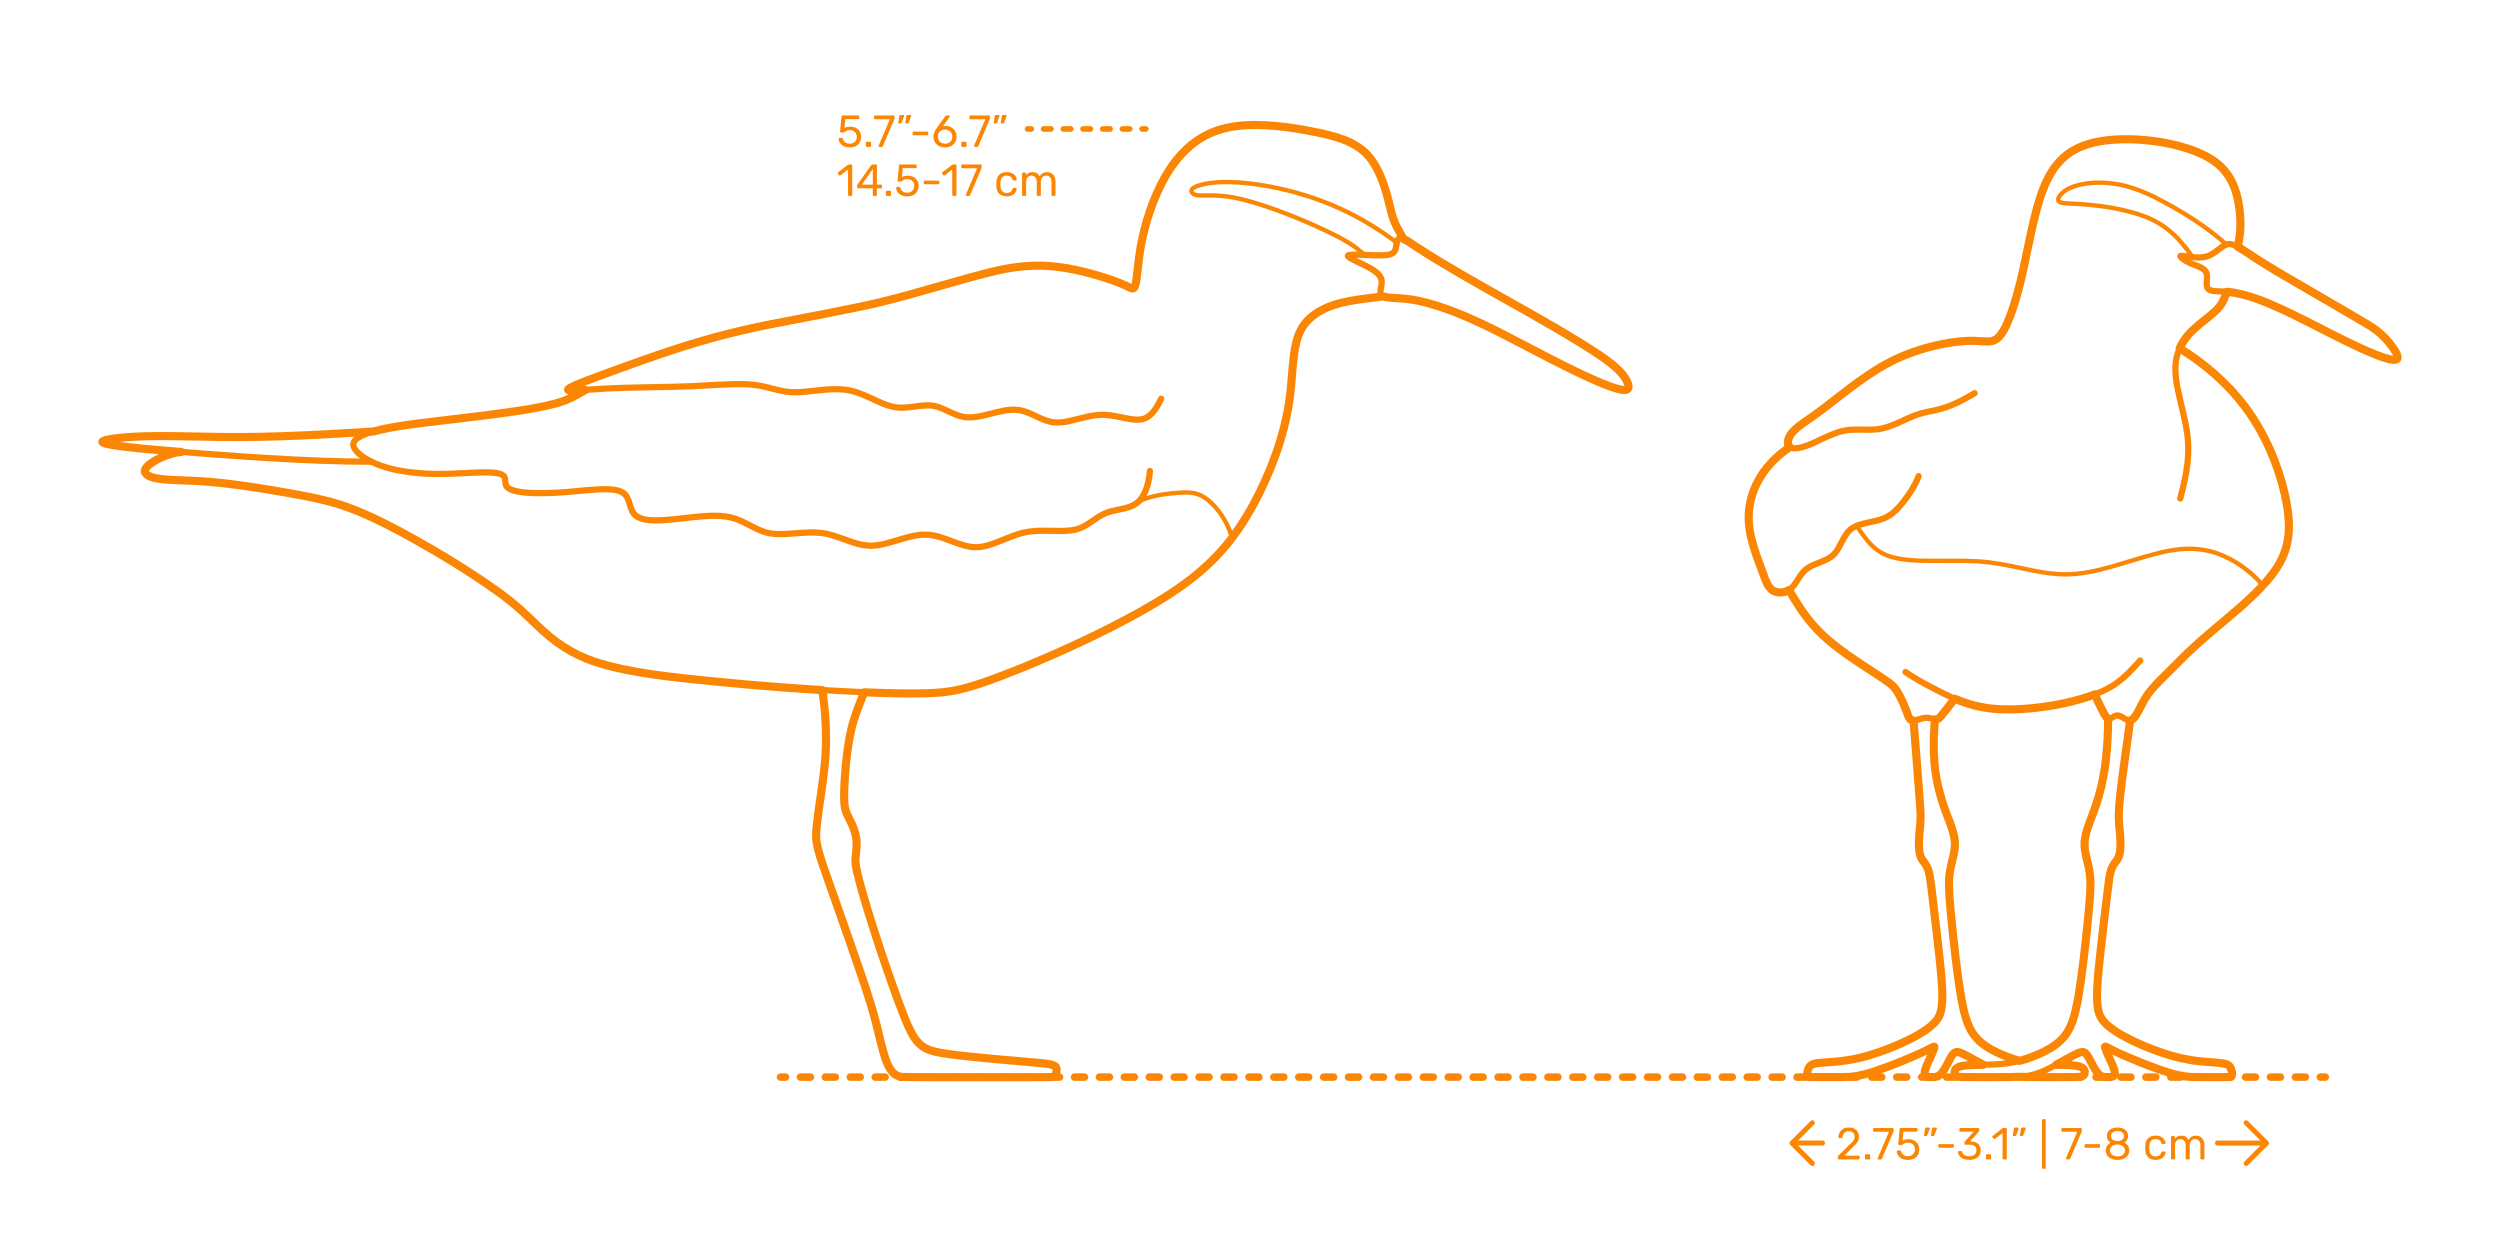 <?xml version="1.0" encoding="utf-8"?>
<!-- Generator: Adobe Illustrator 26.4.1, SVG Export Plug-In . SVG Version: 6.00 Build 0)  -->
<!DOCTYPE svg PUBLIC "-//W3C//DTD SVG 1.1//EN" "http://www.w3.org/Graphics/SVG/1.1/DTD/svg11.dtd">
<svg version="1.1" xmlns:x="http://ns.adobe.com/Extensibility/1.0/" xmlns:i="http://ns.adobe.com/AdobeIllustrator/10.0/" xmlns:graph="http://ns.adobe.com/Graphs/1.0/"
	 xmlns="http://www.w3.org/2000/svg" xmlns:xlink="http://www.w3.org/1999/xlink" xmlns:a="http://ns.adobe.com/AdobeSVGViewerExtensions/3.0/"
	 x="0px" y="0px" width="1000px" height="500px" viewBox="0 0 1000 500" enable-background="new 0 0 1000 500" xml:space="preserve"
	>
<g id="FILL-BACKGROUND">
	<rect x="0" y="0" fill="#FFFFFF" width="1000" height="500"/>
</g>
<g id="N-DIMENSIONS">
	<g>
		<g>
			<g id="MTEXT_00000098931048252823716230000017707049609714057399_">
				<g>
					<g>
						<path fill="#FB8604" d="M337.533,58.48c-0.66-0.324-1.164-0.747-1.512-1.27c-0.349-0.521-0.534-1.083-0.558-1.683v-0.036
							c0-0.096,0.036-0.174,0.108-0.234c0.072-0.06,0.156-0.09,0.252-0.09h0.882c0.252,0,0.414,0.133,0.486,0.396
							c0.18,0.647,0.513,1.131,0.999,1.448c0.486,0.318,1.047,0.478,1.683,0.478c0.816,0,1.494-0.249,2.034-0.747
							s0.81-1.185,0.81-2.061c0-0.805-0.27-1.443-0.81-1.918c-0.54-0.474-1.218-0.711-2.034-0.711c-0.432,0-0.78,0.055-1.044,0.162
							c-0.264,0.108-0.534,0.265-0.81,0.469c-0.156,0.12-0.285,0.207-0.387,0.261c-0.102,0.054-0.213,0.081-0.333,0.081h-0.864
							c-0.108,0-0.204-0.039-0.288-0.117c-0.084-0.078-0.12-0.171-0.108-0.279l0.558-5.994c0.036-0.3,0.186-0.449,0.45-0.449h6.228
							c0.132,0,0.234,0.035,0.306,0.107c0.072,0.072,0.108,0.174,0.108,0.307v0.666c0,0.119-0.039,0.216-0.117,0.287
							c-0.078,0.072-0.177,0.108-0.297,0.108h-5.184l-0.324,3.618c0.576-0.408,1.35-0.612,2.322-0.612
							c0.804,0,1.536,0.159,2.196,0.478c0.66,0.317,1.185,0.782,1.575,1.395c0.39,0.612,0.585,1.338,0.585,2.178
							c0,0.889-0.195,1.653-0.585,2.295c-0.39,0.643-0.93,1.129-1.62,1.458c-0.69,0.33-1.479,0.495-2.367,0.495
							C338.973,58.965,338.192,58.803,337.533,58.48z"/>
						<path fill="#FB8604" d="M346.47,58.668c-0.078-0.078-0.117-0.177-0.117-0.297v-1.242c0-0.119,0.039-0.222,0.117-0.306
							s0.177-0.126,0.297-0.126h1.242c0.12,0,0.219,0.042,0.297,0.126s0.117,0.187,0.117,0.306v1.242
							c0,0.12-0.039,0.219-0.117,0.297s-0.177,0.117-0.297,0.117h-1.242C346.647,58.786,346.548,58.747,346.47,58.668z"/>
						<path fill="#FB8604" d="M351.528,58.668c-0.066-0.078-0.099-0.171-0.099-0.279l0.036-0.161l4.5-10.53h-5.94
							c-0.12,0-0.219-0.039-0.297-0.117c-0.078-0.078-0.117-0.177-0.117-0.297v-0.666c0-0.132,0.036-0.237,0.108-0.315
							c0.072-0.077,0.174-0.116,0.306-0.116h7.344c0.132,0,0.234,0.039,0.306,0.116c0.072,0.078,0.108,0.184,0.108,0.315v0.612
							c0,0.216-0.048,0.449-0.144,0.702l-4.446,10.403c-0.06,0.133-0.126,0.24-0.198,0.324c-0.072,0.084-0.174,0.126-0.306,0.126
							h-0.9C351.681,58.786,351.594,58.747,351.528,58.668z"/>
						<path fill="#FB8604" d="M359.358,49.318c-0.054-0.072-0.069-0.162-0.045-0.271l0.396-2.52
							c0.048-0.348,0.216-0.522,0.504-0.522h1.152c0.083,0,0.153,0.03,0.207,0.09c0.054,0.061,0.081,0.133,0.081,0.217
							c0,0.12-0.018,0.216-0.054,0.288l-0.936,2.43c-0.06,0.132-0.126,0.231-0.198,0.297c-0.072,0.066-0.18,0.099-0.324,0.099
							h-0.558C359.487,49.425,359.412,49.389,359.358,49.318z M362.184,49.318c-0.054-0.072-0.069-0.162-0.045-0.271l0.396-2.52
							c0.048-0.348,0.216-0.522,0.504-0.522h1.152c0.084,0,0.153,0.03,0.207,0.09c0.054,0.061,0.081,0.133,0.081,0.217
							c0,0.12-0.018,0.216-0.054,0.288l-0.936,2.43c-0.061,0.132-0.126,0.231-0.198,0.297c-0.072,0.066-0.18,0.099-0.324,0.099
							h-0.558C362.313,49.425,362.238,49.389,362.184,49.318z"/>
						<path fill="#FB8604" d="M365.154,53.998c-0.078-0.072-0.117-0.168-0.117-0.288v-0.647c0-0.12,0.039-0.219,0.117-0.298
							c0.078-0.077,0.177-0.116,0.297-0.116h5.4c0.12,0,0.219,0.039,0.297,0.116c0.078,0.079,0.117,0.178,0.117,0.298v0.647
							c0,0.12-0.04,0.216-0.117,0.288c-0.078,0.072-0.177,0.108-0.297,0.108h-5.4C365.331,54.106,365.232,54.07,365.154,53.998z"/>
						<path fill="#FB8604" d="M375.54,58.38c-0.702-0.39-1.236-0.915-1.602-1.575c-0.366-0.659-0.549-1.379-0.549-2.159
							c0-1.032,0.414-2.136,1.242-3.312l3.438-4.788c0.012-0.012,0.045-0.054,0.099-0.126c0.054-0.072,0.123-0.129,0.207-0.171
							c0.083-0.042,0.18-0.062,0.288-0.062h0.882c0.108,0,0.195,0.039,0.261,0.116c0.066,0.078,0.099,0.172,0.099,0.279
							c0,0.061-0.03,0.139-0.09,0.234l-2.628,3.672c0.312-0.072,0.66-0.108,1.044-0.108c0.875,0,1.647,0.195,2.313,0.585
							c0.666,0.391,1.182,0.906,1.548,1.548c0.366,0.643,0.549,1.348,0.549,2.115c0,0.769-0.183,1.485-0.549,2.151
							c-0.366,0.666-0.897,1.197-1.593,1.593c-0.696,0.396-1.519,0.594-2.466,0.594C377.072,58.965,376.241,58.771,375.54,58.38z
							 M379.472,57.148c0.444-0.216,0.798-0.537,1.062-0.963s0.396-0.939,0.396-1.539c0-0.588-0.135-1.096-0.405-1.521
							s-0.627-0.75-1.071-0.972c-0.444-0.222-0.924-0.333-1.44-0.333s-0.996,0.111-1.44,0.333s-0.798,0.546-1.062,0.972
							s-0.396,0.934-0.396,1.521c0,0.6,0.132,1.113,0.396,1.539s0.618,0.747,1.062,0.963s0.924,0.323,1.44,0.323
							C378.542,57.471,379.028,57.364,379.472,57.148z"/>
						<path fill="#FB8604" d="M384.647,58.668c-0.078-0.078-0.117-0.177-0.117-0.297v-1.242c0-0.119,0.039-0.222,0.117-0.306
							s0.177-0.126,0.297-0.126h1.242c0.12,0,0.219,0.042,0.297,0.126s0.117,0.187,0.117,0.306v1.242
							c0,0.12-0.039,0.219-0.117,0.297s-0.177,0.117-0.297,0.117h-1.242C384.825,58.786,384.726,58.747,384.647,58.668z"/>
						<path fill="#FB8604" d="M389.706,58.668c-0.066-0.078-0.099-0.171-0.099-0.279l0.036-0.161l4.5-10.53h-5.94
							c-0.12,0-0.219-0.039-0.297-0.117c-0.078-0.078-0.117-0.177-0.117-0.297v-0.666c0-0.132,0.036-0.237,0.108-0.315
							c0.072-0.077,0.174-0.116,0.306-0.116h7.344c0.132,0,0.234,0.039,0.306,0.116c0.072,0.078,0.108,0.184,0.108,0.315v0.612
							c0,0.216-0.048,0.449-0.144,0.702l-4.446,10.403c-0.06,0.133-0.126,0.24-0.198,0.324c-0.072,0.084-0.174,0.126-0.306,0.126
							h-0.9C389.858,58.786,389.771,58.747,389.706,58.668z"/>
						<path fill="#FB8604" d="M397.535,49.318c-0.054-0.072-0.069-0.162-0.045-0.271l0.396-2.52
							c0.048-0.348,0.216-0.522,0.504-0.522h1.152c0.083,0,0.153,0.03,0.207,0.09c0.054,0.061,0.081,0.133,0.081,0.217
							c0,0.12-0.018,0.216-0.054,0.288l-0.936,2.43c-0.06,0.132-0.126,0.231-0.198,0.297c-0.072,0.066-0.18,0.099-0.324,0.099
							h-0.558C397.664,49.425,397.589,49.389,397.535,49.318z M400.361,49.318c-0.054-0.072-0.069-0.162-0.045-0.271l0.396-2.52
							c0.048-0.348,0.216-0.522,0.504-0.522h1.152c0.084,0,0.153,0.03,0.207,0.09c0.054,0.061,0.081,0.133,0.081,0.217
							c0,0.12-0.018,0.216-0.054,0.288l-0.936,2.43c-0.061,0.132-0.126,0.231-0.198,0.297c-0.072,0.066-0.18,0.099-0.324,0.099
							h-0.558C400.49,49.425,400.416,49.389,400.361,49.318z"/>
						<path fill="#FB8604" d="M339.315,78.268c-0.072-0.078-0.108-0.177-0.108-0.297V67.819l-3.024,2.322
							c-0.084,0.072-0.174,0.108-0.27,0.108c-0.108,0-0.21-0.061-0.306-0.181l-0.432-0.558c-0.06-0.084-0.09-0.168-0.09-0.252
							c0-0.132,0.06-0.24,0.18-0.324l3.906-3.023c0.132-0.084,0.288-0.126,0.468-0.126h0.846c0.12,0,0.219,0.039,0.297,0.116
							c0.078,0.078,0.117,0.178,0.117,0.298v11.771c0,0.12-0.039,0.219-0.117,0.297s-0.177,0.117-0.297,0.117h-0.882
							C339.483,78.385,339.387,78.346,339.315,78.268z"/>
						<path fill="#FB8604" d="M349.224,78.268c-0.078-0.078-0.117-0.177-0.117-0.297v-2.628h-5.85c-0.12,0-0.219-0.039-0.297-0.117
							s-0.117-0.177-0.117-0.297v-0.666c0-0.168,0.066-0.348,0.198-0.54l5.418-7.632c0.06-0.096,0.15-0.171,0.27-0.225
							c0.12-0.055,0.252-0.081,0.396-0.081h1.224c0.132,0,0.234,0.035,0.306,0.107c0.072,0.072,0.108,0.174,0.108,0.307v7.632h1.638
							c0.12,0,0.219,0.039,0.297,0.117c0.078,0.078,0.117,0.177,0.117,0.297v0.684c0,0.12-0.039,0.219-0.117,0.297
							c-0.078,0.078-0.177,0.117-0.297,0.117h-1.638v2.628c0,0.12-0.039,0.219-0.117,0.297s-0.177,0.117-0.297,0.117h-0.828
							C349.4,78.385,349.302,78.346,349.224,78.268z M344.715,73.868h4.41v-6.265L344.715,73.868z"/>
						<path fill="#FB8604" d="M354.461,78.268c-0.078-0.078-0.117-0.177-0.117-0.297v-1.242c0-0.119,0.039-0.222,0.117-0.306
							s0.177-0.126,0.297-0.126H356c0.12,0,0.219,0.042,0.297,0.126s0.117,0.187,0.117,0.306v1.242c0,0.12-0.039,0.219-0.117,0.297
							s-0.177,0.117-0.297,0.117h-1.242C354.639,78.385,354.54,78.346,354.461,78.268z"/>
						<path fill="#FB8604" d="M360.519,78.08c-0.66-0.324-1.164-0.747-1.512-1.27c-0.349-0.521-0.534-1.083-0.558-1.683v-0.036
							c0-0.096,0.036-0.174,0.108-0.234c0.072-0.06,0.156-0.09,0.252-0.09h0.882c0.252,0,0.414,0.133,0.486,0.396
							c0.18,0.647,0.513,1.131,0.999,1.448c0.486,0.318,1.047,0.478,1.683,0.478c0.816,0,1.494-0.249,2.034-0.747
							s0.81-1.185,0.81-2.061c0-0.805-0.27-1.443-0.81-1.918c-0.54-0.474-1.218-0.711-2.034-0.711c-0.432,0-0.78,0.055-1.044,0.162
							c-0.264,0.108-0.534,0.265-0.81,0.469c-0.156,0.12-0.285,0.207-0.387,0.261c-0.102,0.054-0.213,0.081-0.333,0.081h-0.864
							c-0.108,0-0.204-0.039-0.288-0.117c-0.084-0.078-0.12-0.171-0.108-0.279l0.558-5.994c0.036-0.3,0.186-0.449,0.45-0.449h6.228
							c0.132,0,0.234,0.035,0.306,0.107c0.072,0.072,0.108,0.174,0.108,0.307v0.666c0,0.119-0.039,0.216-0.117,0.287
							c-0.078,0.072-0.177,0.108-0.297,0.108h-5.184l-0.324,3.618c0.576-0.408,1.35-0.612,2.322-0.612
							c0.804,0,1.536,0.159,2.196,0.478c0.66,0.317,1.185,0.782,1.575,1.395c0.39,0.612,0.585,1.338,0.585,2.178
							c0,0.889-0.195,1.653-0.585,2.295c-0.39,0.643-0.93,1.129-1.62,1.458c-0.69,0.33-1.479,0.495-2.367,0.495
							C361.958,78.565,361.178,78.403,360.519,78.08z"/>
						<path fill="#FB8604" d="M369.635,73.597c-0.078-0.072-0.117-0.168-0.117-0.288v-0.647c0-0.12,0.039-0.219,0.117-0.298
							c0.078-0.077,0.177-0.116,0.297-0.116h5.4c0.12,0,0.219,0.039,0.297,0.116c0.078,0.079,0.117,0.178,0.117,0.298v0.647
							c0,0.12-0.04,0.216-0.117,0.288c-0.078,0.072-0.177,0.108-0.297,0.108h-5.4C369.812,73.706,369.713,73.669,369.635,73.597z"/>
						<path fill="#FB8604" d="M381.003,78.268c-0.072-0.078-0.108-0.177-0.108-0.297V67.819l-3.024,2.322
							c-0.084,0.072-0.174,0.108-0.27,0.108c-0.108,0-0.21-0.061-0.306-0.181l-0.432-0.558c-0.06-0.084-0.09-0.168-0.09-0.252
							c0-0.132,0.06-0.24,0.18-0.324l3.906-3.023c0.132-0.084,0.288-0.126,0.468-0.126h0.846c0.12,0,0.219,0.039,0.297,0.116
							c0.078,0.078,0.117,0.178,0.117,0.298v11.771c0,0.12-0.039,0.219-0.117,0.297s-0.177,0.117-0.297,0.117h-0.882
							C381.171,78.385,381.075,78.346,381.003,78.268z"/>
						<path fill="#FB8604" d="M386.412,78.268c-0.066-0.078-0.099-0.171-0.099-0.279l0.036-0.161l4.5-10.53h-5.94
							c-0.12,0-0.219-0.039-0.297-0.117c-0.078-0.078-0.117-0.177-0.117-0.297v-0.666c0-0.132,0.036-0.237,0.108-0.315
							c0.072-0.077,0.174-0.116,0.306-0.116h7.344c0.132,0,0.234,0.039,0.306,0.116c0.072,0.078,0.108,0.184,0.108,0.315v0.612
							c0,0.216-0.048,0.449-0.144,0.702l-4.446,10.403c-0.06,0.133-0.126,0.24-0.198,0.324c-0.072,0.084-0.174,0.126-0.306,0.126
							h-0.9C386.564,78.385,386.478,78.346,386.412,78.268z"/>
						<path fill="#FB8604" d="M399.668,77.476c-0.72-0.726-1.098-1.743-1.134-3.051l-0.018-0.72l0.018-0.721
							c0.036-1.308,0.414-2.324,1.134-3.051c0.72-0.726,1.722-1.089,3.006-1.089c0.864,0,1.593,0.153,2.187,0.459
							c0.594,0.306,1.038,0.688,1.332,1.143c0.294,0.457,0.453,0.912,0.477,1.368c0.012,0.108-0.027,0.204-0.117,0.288
							c-0.09,0.084-0.189,0.126-0.297,0.126h-0.792c-0.12,0-0.21-0.026-0.27-0.081c-0.06-0.054-0.12-0.152-0.18-0.297
							c-0.216-0.588-0.513-1.005-0.891-1.251s-0.855-0.369-1.431-0.369c-0.756,0-1.356,0.234-1.8,0.702
							c-0.444,0.468-0.684,1.183-0.72,2.143l-0.018,0.63l0.018,0.63c0.036,0.96,0.276,1.674,0.72,2.142
							c0.444,0.468,1.044,0.702,1.8,0.702c0.588,0,1.068-0.123,1.44-0.369s0.666-0.663,0.882-1.251
							c0.06-0.144,0.12-0.243,0.18-0.297s0.15-0.081,0.27-0.081h0.792c0.108,0,0.207,0.042,0.297,0.126
							c0.09,0.084,0.129,0.18,0.117,0.288c-0.024,0.444-0.183,0.895-0.477,1.35c-0.294,0.457-0.738,0.841-1.332,1.152
							c-0.594,0.312-1.323,0.468-2.187,0.468C401.39,78.565,400.388,78.203,399.668,77.476z"/>
						<path fill="#FB8604" d="M408.947,78.268c-0.078-0.078-0.117-0.177-0.117-0.297v-8.532c0-0.119,0.039-0.219,0.117-0.297
							s0.177-0.117,0.297-0.117H410c0.12,0,0.216,0.039,0.288,0.117c0.072,0.078,0.108,0.178,0.108,0.297v0.612
							c0.648-0.804,1.524-1.206,2.628-1.206c1.32,0,2.256,0.552,2.808,1.656c0.288-0.504,0.699-0.906,1.233-1.206
							c0.534-0.3,1.131-0.45,1.791-0.45c0.984,0,1.788,0.336,2.412,1.008c0.624,0.673,0.936,1.645,0.936,2.916v5.202
							c0,0.12-0.039,0.219-0.117,0.297s-0.177,0.117-0.297,0.117h-0.774c-0.12,0-0.219-0.039-0.297-0.117s-0.117-0.177-0.117-0.297
							v-5.04c0-0.96-0.198-1.646-0.594-2.061s-0.918-0.621-1.566-0.621c-0.576,0-1.071,0.213-1.485,0.639s-0.621,1.107-0.621,2.043
							v5.04c0,0.12-0.039,0.219-0.117,0.297s-0.177,0.117-0.297,0.117h-0.792c-0.12,0-0.219-0.039-0.297-0.117
							c-0.078-0.078-0.117-0.177-0.117-0.297v-5.04c0-0.947-0.207-1.632-0.621-2.052c-0.414-0.42-0.927-0.63-1.539-0.63
							c-0.576,0-1.071,0.21-1.485,0.63s-0.621,1.098-0.621,2.034v5.058c0,0.12-0.04,0.219-0.117,0.297
							c-0.078,0.078-0.177,0.117-0.297,0.117h-0.792C409.124,78.385,409.025,78.346,408.947,78.268z"/>
					</g>
				</g>
			</g>
			<g>
				<g>
					
						<line fill="none" stroke="#FB8604" stroke-width="2.25" stroke-linecap="round" stroke-linejoin="round" x1="458.336" y1="51.584" x2="456.836" y2="51.584"/>
					
						<line fill="none" stroke="#FB8604" stroke-width="2.25" stroke-linecap="round" stroke-linejoin="round" stroke-dasharray="2.954,4.923" x1="451.913" y1="51.584" x2="414.986" y2="51.584"/>
					
						<line fill="none" stroke="#FB8604" stroke-width="2.25" stroke-linecap="round" stroke-linejoin="round" x1="412.524" y1="51.584" x2="411.024" y2="51.584"/>
				</g>
			</g>
		</g>
		<g>
			<g id="MTEXT_00000044140676091888160560000007621672541109421734_">
				<g>
					<g>
						<path fill="#FB8604" d="M735.249,463.668c-0.078-0.078-0.117-0.177-0.117-0.297v-0.54c0-0.275,0.149-0.54,0.45-0.792
							l3.924-3.906c0.888-0.756,1.5-1.374,1.836-1.854s0.504-0.99,0.504-1.53c0-0.708-0.198-1.263-0.594-1.665
							c-0.396-0.401-0.973-0.603-1.729-0.603c-0.72,0-1.29,0.21-1.71,0.63s-0.678,0.984-0.773,1.691
							c-0.024,0.133-0.084,0.234-0.181,0.307c-0.096,0.072-0.191,0.107-0.288,0.107h-0.863c-0.108,0-0.198-0.035-0.271-0.107
							c-0.071-0.072-0.107-0.156-0.107-0.252c0.023-0.636,0.194-1.251,0.513-1.846c0.317-0.594,0.789-1.079,1.413-1.458
							c0.624-0.378,1.38-0.566,2.268-0.566c1.344,0,2.355,0.351,3.033,1.053s1.018,1.593,1.018,2.673
							c0,0.756-0.184,1.438-0.55,2.043c-0.366,0.606-0.938,1.245-1.719,1.917l-3.546,3.601h5.67c0.132,0,0.234,0.036,0.306,0.107
							c0.072,0.072,0.108,0.175,0.108,0.307v0.684c0,0.12-0.039,0.219-0.117,0.297s-0.177,0.117-0.297,0.117h-7.884
							C735.426,463.786,735.327,463.747,735.249,463.668z"/>
						<path fill="#FB8604" d="M746.103,463.668c-0.078-0.078-0.116-0.177-0.116-0.297v-1.242c0-0.119,0.038-0.222,0.116-0.306
							s0.178-0.126,0.298-0.126h1.241c0.12,0,0.219,0.042,0.297,0.126s0.117,0.187,0.117,0.306v1.242
							c0,0.12-0.039,0.219-0.117,0.297s-0.177,0.117-0.297,0.117H746.4C746.28,463.786,746.181,463.747,746.103,463.668z"/>
						<path fill="#FB8604" d="M751.161,463.668c-0.066-0.078-0.1-0.171-0.1-0.279l0.036-0.161l4.5-10.53h-5.939
							c-0.12,0-0.22-0.039-0.297-0.117c-0.078-0.078-0.117-0.177-0.117-0.297v-0.666c0-0.132,0.036-0.237,0.107-0.315
							c0.072-0.077,0.174-0.116,0.307-0.116h7.344c0.132,0,0.234,0.039,0.306,0.116c0.072,0.078,0.108,0.184,0.108,0.315v0.612
							c0,0.216-0.048,0.449-0.145,0.702l-4.445,10.403c-0.061,0.133-0.126,0.24-0.198,0.324s-0.174,0.126-0.306,0.126h-0.9
							C751.313,463.786,751.227,463.747,751.161,463.668z"/>
						<path fill="#FB8604" d="M760.8,463.48c-0.66-0.324-1.164-0.747-1.512-1.27c-0.349-0.521-0.534-1.083-0.559-1.683v-0.036
							c0-0.096,0.036-0.174,0.108-0.234c0.071-0.06,0.155-0.09,0.252-0.09h0.882c0.252,0,0.414,0.133,0.486,0.396
							c0.18,0.647,0.513,1.131,0.999,1.448c0.485,0.318,1.047,0.478,1.683,0.478c0.815,0,1.494-0.249,2.034-0.747
							s0.81-1.185,0.81-2.061c0-0.805-0.27-1.443-0.81-1.918c-0.54-0.474-1.219-0.711-2.034-0.711c-0.432,0-0.78,0.055-1.044,0.162
							c-0.265,0.108-0.534,0.265-0.811,0.469c-0.155,0.12-0.285,0.207-0.387,0.261s-0.213,0.081-0.333,0.081h-0.864
							c-0.107,0-0.204-0.039-0.287-0.117c-0.085-0.078-0.12-0.171-0.108-0.279l0.558-5.994c0.036-0.3,0.187-0.449,0.45-0.449h6.229
							c0.132,0,0.233,0.035,0.306,0.107s0.108,0.174,0.108,0.307v0.666c0,0.119-0.039,0.216-0.117,0.287
							c-0.078,0.072-0.178,0.108-0.297,0.108h-5.185l-0.324,3.618c0.576-0.408,1.351-0.612,2.322-0.612
							c0.804,0,1.536,0.159,2.196,0.478c0.659,0.317,1.185,0.782,1.575,1.395c0.39,0.612,0.585,1.338,0.585,2.178
							c0,0.889-0.195,1.653-0.585,2.295c-0.391,0.643-0.931,1.129-1.62,1.458c-0.69,0.33-1.479,0.495-2.367,0.495
							C762.239,463.965,761.459,463.803,760.8,463.48z"/>
						<path fill="#FB8604" d="M769.646,454.318c-0.054-0.072-0.069-0.162-0.045-0.271l0.396-2.52
							c0.048-0.348,0.216-0.522,0.504-0.522h1.152c0.084,0,0.153,0.03,0.207,0.09c0.054,0.061,0.081,0.133,0.081,0.217
							c0,0.12-0.018,0.216-0.054,0.288l-0.937,2.43c-0.06,0.132-0.126,0.231-0.198,0.297c-0.071,0.066-0.18,0.099-0.323,0.099
							h-0.559C769.775,454.425,769.7,454.389,769.646,454.318z M772.473,454.318c-0.055-0.072-0.069-0.162-0.045-0.271l0.396-2.52
							c0.048-0.348,0.216-0.522,0.504-0.522h1.152c0.084,0,0.153,0.03,0.207,0.09c0.054,0.061,0.081,0.133,0.081,0.217
							c0,0.12-0.019,0.216-0.055,0.288l-0.936,2.43c-0.061,0.132-0.126,0.231-0.198,0.297c-0.071,0.066-0.18,0.099-0.323,0.099
							h-0.559C772.602,454.425,772.526,454.389,772.473,454.318z"/>
						<path fill="#FB8604" d="M775.442,458.998c-0.078-0.072-0.117-0.168-0.117-0.288v-0.647c0-0.12,0.039-0.219,0.117-0.298
							c0.078-0.077,0.177-0.116,0.297-0.116h5.4c0.119,0,0.219,0.039,0.297,0.116c0.077,0.079,0.117,0.178,0.117,0.298v0.647
							c0,0.12-0.04,0.216-0.117,0.288c-0.078,0.072-0.178,0.108-0.297,0.108h-5.4C775.619,459.106,775.521,459.07,775.442,458.998z"
							/>
						<path fill="#FB8604" d="M785.298,463.506c-0.685-0.306-1.203-0.704-1.558-1.196c-0.354-0.492-0.543-1.002-0.566-1.53
							c0-0.108,0.036-0.195,0.107-0.261c0.072-0.066,0.162-0.1,0.271-0.1h0.81c0.132,0,0.24,0.027,0.324,0.081
							s0.15,0.159,0.198,0.315c0.155,0.611,0.495,1.044,1.017,1.296c0.522,0.252,1.137,0.378,1.846,0.378
							c0.863,0,1.551-0.207,2.061-0.621s0.765-1.005,0.765-1.773c0-1.464-0.894-2.195-2.682-2.195h-1.692
							c-0.12,0-0.219-0.039-0.297-0.117s-0.117-0.177-0.117-0.297v-0.468c0-0.181,0.066-0.336,0.198-0.469l3.51-3.888h-5.327
							c-0.12,0-0.22-0.036-0.298-0.108c-0.078-0.071-0.116-0.168-0.116-0.287v-0.648c0-0.132,0.038-0.237,0.116-0.315
							c0.078-0.077,0.178-0.116,0.298-0.116h7.128c0.132,0,0.236,0.039,0.314,0.116c0.078,0.078,0.117,0.184,0.117,0.315v0.594
							c0,0.133-0.061,0.271-0.18,0.414l-3.511,3.942h0.288c1.225,0.036,2.193,0.354,2.907,0.954c0.714,0.6,1.071,1.476,1.071,2.628
							c0,0.792-0.195,1.473-0.585,2.043c-0.391,0.57-0.934,1.008-1.629,1.313c-0.696,0.307-1.482,0.459-2.358,0.459
							C786.792,463.965,785.981,463.813,785.298,463.506z"/>
						<path fill="#FB8604" d="M794.504,463.668c-0.078-0.078-0.116-0.177-0.116-0.297v-1.242c0-0.119,0.038-0.222,0.116-0.306
							s0.178-0.126,0.298-0.126h1.241c0.12,0,0.219,0.042,0.297,0.126s0.117,0.187,0.117,0.306v1.242
							c0,0.12-0.039,0.219-0.117,0.297s-0.177,0.117-0.297,0.117h-1.241C794.682,463.786,794.582,463.747,794.504,463.668z"/>
						<path fill="#FB8604" d="M801.138,463.668c-0.072-0.078-0.108-0.177-0.108-0.297v-10.152l-3.023,2.322
							c-0.084,0.072-0.174,0.108-0.271,0.108c-0.107,0-0.21-0.061-0.306-0.181l-0.432-0.558c-0.061-0.084-0.09-0.168-0.09-0.252
							c0-0.132,0.06-0.24,0.18-0.324l3.906-3.023c0.132-0.084,0.288-0.126,0.468-0.126h0.846c0.12,0,0.219,0.039,0.297,0.116
							c0.078,0.078,0.117,0.178,0.117,0.298v11.771c0,0.12-0.039,0.219-0.117,0.297s-0.177,0.117-0.297,0.117h-0.882
							C801.306,463.786,801.21,463.747,801.138,463.668z"/>
						<path fill="#FB8604" d="M805.196,454.318c-0.054-0.072-0.069-0.162-0.045-0.271l0.396-2.52
							c0.048-0.348,0.216-0.522,0.504-0.522h1.152c0.084,0,0.153,0.03,0.207,0.09c0.054,0.061,0.081,0.133,0.081,0.217
							c0,0.12-0.018,0.216-0.054,0.288l-0.937,2.43c-0.06,0.132-0.126,0.231-0.198,0.297c-0.071,0.066-0.18,0.099-0.323,0.099
							h-0.559C805.325,454.425,805.25,454.389,805.196,454.318z M808.022,454.318c-0.055-0.072-0.069-0.162-0.045-0.271l0.396-2.52
							c0.048-0.348,0.216-0.522,0.504-0.522h1.152c0.084,0,0.153,0.03,0.207,0.09c0.054,0.061,0.081,0.133,0.081,0.217
							c0,0.12-0.019,0.216-0.055,0.288l-0.936,2.43c-0.061,0.132-0.126,0.231-0.198,0.297c-0.071,0.066-0.18,0.099-0.323,0.099
							h-0.559C808.151,454.425,808.076,454.389,808.022,454.318z"/>
						<path fill="#FB8604" d="M816.905,467.413c-0.072-0.078-0.108-0.177-0.108-0.297v-19.044c0-0.12,0.036-0.219,0.108-0.297
							c0.071-0.078,0.168-0.117,0.288-0.117h0.666c0.119,0,0.219,0.039,0.297,0.117s0.117,0.177,0.117,0.297v19.044
							c0,0.12-0.039,0.219-0.117,0.297s-0.178,0.117-0.297,0.117h-0.666C817.073,467.53,816.977,467.491,816.905,467.413z"/>
						<path fill="#FB8604" d="M826.472,463.668c-0.066-0.078-0.1-0.171-0.1-0.279l0.036-0.161l4.5-10.53h-5.939
							c-0.12,0-0.22-0.039-0.297-0.117c-0.078-0.078-0.117-0.177-0.117-0.297v-0.666c0-0.132,0.036-0.237,0.107-0.315
							c0.072-0.077,0.174-0.116,0.307-0.116h7.344c0.132,0,0.234,0.039,0.306,0.116c0.072,0.078,0.108,0.184,0.108,0.315v0.612
							c0,0.216-0.048,0.449-0.145,0.702l-4.445,10.403c-0.061,0.133-0.126,0.24-0.198,0.324s-0.174,0.126-0.306,0.126h-0.9
							C826.624,463.786,826.537,463.747,826.472,463.668z"/>
						<path fill="#FB8604" d="M833.941,458.998c-0.078-0.072-0.116-0.168-0.116-0.288v-0.647c0-0.12,0.038-0.219,0.116-0.298
							c0.078-0.077,0.178-0.116,0.297-0.116h5.4c0.12,0,0.219,0.039,0.297,0.116c0.078,0.079,0.117,0.178,0.117,0.298v0.647
							c0,0.12-0.039,0.216-0.117,0.288s-0.177,0.108-0.297,0.108h-5.4C834.119,459.106,834.02,459.07,833.941,458.998z"/>
						<path fill="#FB8604" d="M844.562,463.506c-0.714-0.306-1.269-0.747-1.665-1.322c-0.396-0.576-0.594-1.248-0.594-2.017
							c0-0.708,0.177-1.329,0.531-1.863c0.354-0.533,0.83-0.944,1.431-1.232c-0.48-0.276-0.853-0.639-1.116-1.089
							s-0.396-0.981-0.396-1.594c0-1.044,0.39-1.868,1.17-2.475c0.779-0.605,1.806-0.909,3.078-0.909c1.271,0,2.295,0.301,3.068,0.9
							c0.774,0.6,1.161,1.428,1.161,2.483c0,0.601-0.132,1.125-0.396,1.575c-0.265,0.45-0.63,0.819-1.099,1.107
							c0.601,0.288,1.077,0.699,1.432,1.232c0.354,0.534,0.53,1.161,0.53,1.882c0,0.768-0.197,1.437-0.594,2.007
							c-0.396,0.57-0.951,1.008-1.665,1.313c-0.714,0.307-1.527,0.459-2.438,0.459C846.089,463.965,845.275,463.813,844.562,463.506
							z M849.134,461.914c0.569-0.432,0.854-1.008,0.854-1.728c0-0.721-0.285-1.297-0.854-1.729
							c-0.57-0.432-1.281-0.647-2.133-0.647c-0.864,0-1.581,0.216-2.151,0.647s-0.854,1.008-0.854,1.729
							c0,0.72,0.284,1.296,0.854,1.728s1.287,0.648,2.151,0.648C847.853,462.562,848.563,462.345,849.134,461.914z M848.854,455.866
							c0.504-0.36,0.756-0.84,0.756-1.44c0-0.611-0.249-1.101-0.747-1.467s-1.119-0.549-1.862-0.549
							c-0.756,0-1.381,0.183-1.872,0.549c-0.492,0.366-0.738,0.855-0.738,1.467c0,0.612,0.246,1.102,0.738,1.468
							c0.491,0.366,1.116,0.549,1.872,0.549C847.732,456.417,848.351,456.226,848.854,455.866z"/>
						<path fill="#FB8604" d="M859.222,462.876c-0.72-0.726-1.098-1.743-1.134-3.051l-0.018-0.72l0.018-0.721
							c0.036-1.308,0.414-2.324,1.134-3.051c0.721-0.726,1.722-1.089,3.007-1.089c0.863,0,1.593,0.153,2.187,0.459
							s1.038,0.688,1.332,1.143c0.294,0.457,0.453,0.912,0.477,1.368c0.013,0.108-0.026,0.204-0.116,0.288
							c-0.091,0.084-0.189,0.126-0.298,0.126h-0.792c-0.12,0-0.21-0.026-0.27-0.081c-0.061-0.054-0.12-0.152-0.18-0.297
							c-0.217-0.588-0.514-1.005-0.892-1.251s-0.854-0.369-1.431-0.369c-0.756,0-1.356,0.234-1.8,0.702
							c-0.444,0.468-0.685,1.183-0.721,2.143l-0.018,0.63l0.018,0.63c0.036,0.96,0.276,1.674,0.721,2.142
							c0.443,0.468,1.044,0.702,1.8,0.702c0.588,0,1.067-0.123,1.439-0.369s0.666-0.663,0.883-1.251
							c0.06-0.144,0.119-0.243,0.18-0.297c0.06-0.054,0.149-0.081,0.27-0.081h0.792c0.108,0,0.207,0.042,0.298,0.126
							c0.09,0.084,0.129,0.18,0.116,0.288c-0.023,0.444-0.183,0.895-0.477,1.35c-0.294,0.457-0.738,0.841-1.332,1.152
							s-1.323,0.468-2.187,0.468C860.943,463.965,859.942,463.603,859.222,462.876z"/>
						<path fill="#FB8604" d="M868.501,463.668c-0.078-0.078-0.117-0.177-0.117-0.297v-8.532c0-0.119,0.039-0.219,0.117-0.297
							s0.177-0.117,0.297-0.117h0.756c0.12,0,0.216,0.039,0.288,0.117s0.108,0.178,0.108,0.297v0.612
							c0.647-0.804,1.523-1.206,2.628-1.206c1.319,0,2.256,0.552,2.808,1.656c0.288-0.504,0.699-0.906,1.233-1.206
							c0.533-0.3,1.131-0.45,1.791-0.45c0.983,0,1.788,0.336,2.412,1.008c0.623,0.673,0.936,1.645,0.936,2.916v5.202
							c0,0.12-0.039,0.219-0.117,0.297s-0.177,0.117-0.297,0.117h-0.773c-0.12,0-0.22-0.039-0.298-0.117s-0.116-0.177-0.116-0.297
							v-5.04c0-0.96-0.198-1.646-0.595-2.061c-0.396-0.414-0.918-0.621-1.565-0.621c-0.576,0-1.071,0.213-1.485,0.639
							s-0.621,1.107-0.621,2.043v5.04c0,0.12-0.039,0.219-0.117,0.297s-0.177,0.117-0.297,0.117h-0.792
							c-0.12,0-0.219-0.039-0.297-0.117s-0.117-0.177-0.117-0.297v-5.04c0-0.947-0.207-1.632-0.62-2.052
							c-0.414-0.42-0.928-0.63-1.539-0.63c-0.576,0-1.071,0.21-1.485,0.63s-0.621,1.098-0.621,2.034v5.058
							c0,0.12-0.039,0.219-0.117,0.297s-0.177,0.117-0.297,0.117h-0.792C868.678,463.786,868.579,463.747,868.501,463.668z"/>
					</g>
				</g>
			</g>
			<g id="POLYLINE_00000085943493458496888830000011824618614192713627_">
				
					<line fill="none" stroke="#FB8604" stroke-width="2" stroke-linecap="round" stroke-linejoin="round" stroke-miterlimit="10" x1="887" y1="457.227" x2="904.902" y2="457.229"/>
				
					<line fill="none" stroke="#FB8604" stroke-width="2" stroke-linecap="round" stroke-linejoin="round" stroke-miterlimit="10" x1="717.038" y1="457.223" x2="729" y2="457.224"/>
			</g>
			<g id="POLYLINE_00000088830993674745053360000012274709580887674506_">
				
					<polyline fill="none" stroke="#FB8604" stroke-width="2" stroke-linecap="round" stroke-linejoin="round" stroke-miterlimit="10" points="
					724.952,449.12 716.827,457.246 724.952,465.371 				"/>
			</g>
			<g id="POLYLINE_00000131338324886168022490000016201659049758151562_">
				
					<polyline fill="none" stroke="#FB8604" stroke-width="2" stroke-linecap="round" stroke-linejoin="round" stroke-miterlimit="10" points="
					898.469,449.12 906.593,457.246 898.469,465.371 				"/>
			</g>
		</g>
	</g>
</g>
<g id="N-TEXT">
</g>
<g id="_x32_D_x24_AG-DIAGRAM">
	<g id="POLYLINE_00000178888321022199724150000003992160799733386122_">
		<g>
			<g>
				
					<line fill="none" stroke="#FB8604" stroke-width="3" stroke-linecap="round" stroke-linejoin="round" x1="312.2" y1="430.841" x2="314.2" y2="430.841"/>
				
					<line fill="none" stroke="#FB8604" stroke-width="3" stroke-linecap="round" stroke-linejoin="round" stroke-dasharray="3.986,5.98" x1="320.18" y1="430.841" x2="925.128" y2="430.841"/>
				
					<line fill="none" stroke="#FB8604" stroke-width="3" stroke-linecap="round" stroke-linejoin="round" x1="928.118" y1="430.841" x2="930.118" y2="430.841"/>
			</g>
		</g>
	</g>
</g>
<g id="_x32_D_x24_AG-DETAILS-DIAGRAM">
</g>
<g id="_x32_D_x24_AG-DETAILS">
	<g id="POLYLINE_00000165228009205983109220000011227997624678578058_">
		
			<path fill="none" stroke="#FB8604" stroke-width="1.75" stroke-linecap="round" stroke-linejoin="round" stroke-miterlimit="10" d="
			M877.119,102.867c-6.366-8.885-11.897-14.188-22.566-17.423c-7.669-2.325-15.751-3.411-23.737-3.882
			c-1.392-0.083-4.24-0.143-5.594-0.365c-0.353-0.058-0.713-0.131-1.05-0.256c-0.309-0.117-0.624-0.285-0.797-0.577
			c-0.127-0.214-0.147-0.475-0.108-0.717c0.08-0.479,0.329-0.912,0.605-1.303c0.543-0.751,1.244-1.381,1.992-1.923
			c1.091-0.787,2.329-1.368,3.594-1.817c1.634-0.576,3.35-0.948,5.063-1.189c5.965-0.809,12.113-0.199,17.854,1.583
			c6.208,1.917,12.029,5.057,17.652,8.266c7.244,4.192,14.322,8.941,20.55,14.551"/>
	</g>
	<g id="POLYLINE_00000147183063114069324980000014121649248074863013_">
		
			<path fill="none" stroke="#FB8604" stroke-width="1.75" stroke-linecap="round" stroke-linejoin="round" stroke-miterlimit="10" d="
			M742.609,210.367c2.427,3.378,4.958,7.266,8.382,9.702c1.156,0.839,2.429,1.546,3.754,2.08c1.45,0.585,2.99,0.982,4.524,1.275
			c3.58,0.669,7.311,0.83,10.947,0.903l15.705,0.025c3.331,0.058,6.812,0.228,10.118,0.642c5.157,0.608,12.337,2.25,17.482,3.297
			c4.327,0.844,8.795,1.506,13.21,1.45c6.137-0.066,12.232-1.503,18.122-3.133c7.269-2.055,18.355-5.924,25.761-6.759
			c4.509-0.561,9.146-0.447,13.559,0.692c3.706,0.941,7.238,2.562,10.48,4.579c3.922,2.452,7.497,5.522,10.503,9.038"/>
	</g>
	<g id="POLYLINE_00000033332611705796131520000013997678666173946296_">
		
			<path fill="none" stroke="#FB8604" stroke-width="1.75" stroke-linecap="round" stroke-linejoin="round" stroke-miterlimit="10" d="
			M455.517,200.538c4.167-1.919,8.764-2.756,13.301-3.229c2.563-0.221,5.208-0.494,7.774-0.202c1.787,0.207,3.527,0.814,5.046,1.777
			c2.232,1.418,4.092,3.368,5.713,5.44c2.473,3.23,4.47,6.914,5.394,10.896"/>
	</g>
	<g id="POLYLINE_00000169541216023222321220000006757921163525880746_">
		
			<path fill="none" stroke="#FB8604" stroke-width="1.75" stroke-linecap="round" stroke-linejoin="round" stroke-miterlimit="10" d="
			M545.897,101.966c-1.707-1.387-3.587-3.052-5.426-4.231c-3.55-2.305-7.596-4.233-11.419-6.057
			c-6.049-2.815-12.644-5.562-18.916-7.828c-4.613-1.653-9.439-3.216-14.214-4.325c-2.784-0.647-5.663-1.113-8.519-1.26
			c-2.493-0.168-5.339,0.016-7.723-0.092c-0.714-0.052-1.453-0.141-2.097-0.474c-0.597-0.302-1.22-0.954-0.963-1.67l0.007-0.017
			l0.007-0.017c0.186-0.437,0.588-0.733,0.979-0.978c1.032-0.611,2.209-0.947,3.366-1.235c3.598-0.84,7.35-1.016,11.035-0.948
			c5.078,0.117,10.217,0.75,15.212,1.655c9.9,1.822,19.66,4.767,28.821,8.954c8.035,3.664,15.652,8.324,22.695,13.644"/>
	</g>
</g>
<g id="_x32_D_x24_AG-ANIMALS">
	<g id="POLYLINE_00000000200519000430182800000010948858842267481513_">
		
			<path fill="none" stroke="#FB8604" stroke-width="2.5" stroke-linecap="round" stroke-linejoin="round" stroke-miterlimit="10" d="
			M837.986,277.735c0.285,0.86,0.655,1.721,1.044,2.539c0.475,0.948,1.869,3.728,2.306,4.641c0.356,0.692,0.72,1.408,1.239,1.994
			c0.204,0.224,0.442,0.433,0.732,0.535c0.25,0.092,0.526,0.063,0.773-0.024c0.734-0.271,1.361-0.823,2.099-1.086
			c0.299-0.11,0.621-0.173,0.941-0.145c0.536,0.049,1.034,0.287,1.503,0.538c0.851,0.454,1.686,1.089,2.621,1.357
			c0.298,0.081,0.616,0.113,0.92,0.046c0.46-0.1,0.855-0.387,1.187-0.711c0.693-0.69,1.2-1.554,1.68-2.399
			c1.086-1.976,2.25-4.548,3.511-6.412c1.317-2.002,2.929-3.839,4.596-5.556c5.744-5.747,12.472-12.713,18.623-17.984
			c7.142-6.124,17.222-14.136,23.48-21.001c2.724-2.981,5.296-6.195,7.138-9.803c1.445-2.819,2.424-5.89,2.866-9.027
			c0.615-4.276,0.279-8.653-0.42-12.899c-0.818-4.927-2.114-9.855-3.734-14.579c-3.079-8.915-7.409-17.493-13.071-25.052
			c-7.068-9.408-16.147-17.25-26.151-23.399"/>
	</g>
	<g id="POLYLINE_00000111880428160955204210000007261521118929732031_">
		
			<path fill="none" stroke="#FB8604" stroke-width="2.5" stroke-linecap="round" stroke-linejoin="round" stroke-miterlimit="10" d="
			M895.078,98.684c1.316-5.23,1.372-10.73,0.564-16.045c-0.639-4.337-1.846-8.699-4.309-12.373
			c-2.164-3.285-5.274-5.866-8.734-7.698c-3.981-2.127-8.338-3.547-12.715-4.604c-5.341-1.268-10.844-1.991-16.328-2.207
			c-4.358-0.159-8.777-0.011-13.087,0.681c-3.086,0.503-6.158,1.321-9.001,2.637c-2.44,1.125-4.718,2.644-6.658,4.506
			c-2.933,2.796-5.08,6.327-6.696,10.02c-2.032,4.645-3.406,9.677-4.59,14.602c-2.469,10.563-4.416,22.433-7.615,32.786
			c-0.835,2.715-1.781,5.493-2.922,8.095c-0.772,1.729-1.63,3.462-2.794,4.964c-0.537,0.683-1.162,1.317-1.913,1.763
			c-0.606,0.364-1.291,0.591-1.989,0.696c-0.862,0.133-1.754,0.106-2.622,0.06c-1.928-0.149-4.29-0.302-6.205-0.226
			c-4.596,0.16-9.219,0.916-13.69,1.97c-5.784,1.386-11.504,3.374-16.833,6.024c-9.427,4.676-18.139,11.818-26.439,18.245
			c-3.108,2.438-6.948,4.989-10.142,7.316c-1.284,0.97-2.579,2.005-3.607,3.254c-0.757,0.922-1.354,2.01-1.543,3.198
			c-0.05,0.336-0.07,0.684-0.028,1.022c0.055,0.493,0.248,0.986,0.62,1.324c0.378,0.342,0.879,0.508,1.376,0.581
			c0.887,0.125,1.793,0.014,2.667-0.157c3.361-0.663,7.591-2.966,10.742-4.377c2.008-0.903,4.094-1.762,6.235-2.287
			c1.161-0.286,2.363-0.457,3.555-0.542c3.362-0.248,7.222,0.187,10.573-0.21c2.71-0.297,5.313-1.263,7.801-2.34l5.285-2.39
			c1.349-0.591,2.776-1.15,4.192-1.549c1.485-0.449,4.634-1.067,6.184-1.405c5.519-1.197,10.635-3.829,15.431-6.743"/>
	</g>
	<g id="POLYLINE_00000153693400063252188890000001365462230576500122_">
		
			<path fill="none" stroke="#FB8604" stroke-width="2.5" stroke-linecap="round" stroke-linejoin="round" stroke-miterlimit="10" d="
			M890.701,116.704l-0.75,2.037c-0.379,0.982-0.82,1.957-1.385,2.847c-0.492,0.784-1.084,1.51-1.731,2.172
			c-0.952,0.976-2.059,1.908-3.117,2.772c-2.879,2.345-6.218,4.811-8.599,7.657c-1.701,2.007-3.075,4.314-3.912,6.813
			c-0.637,1.887-0.974,3.88-1.04,5.869c-0.096,2.961,0.376,5.943,0.947,8.841c1.166,5.793,3.168,12.612,3.874,18.474
			c0.451,3.655,0.416,7.396,0.01,11.054c-0.515,4.74-1.694,9.561-2.902,14.171"/>
	</g>
	<g id="POLYLINE_00000054988916293877273020000010756079863200267663_">
		
			<path fill="none" stroke="#FB8604" stroke-width="2.5" stroke-linecap="round" stroke-linejoin="round" stroke-miterlimit="10" d="
			M882.533,109.053c-0.346-0.856-1.116-1.445-1.901-1.879c-1.226-0.678-3.02-1.258-4.302-1.83c-1.276-0.574-2.538-1.244-3.627-2.129
			c-0.195-0.171-0.433-0.374-0.542-0.611l-0.003-0.007l-0.003-0.007l-0.003-0.007l-0.002-0.007l-0.002-0.007l-0.002-0.007
			l-0.002-0.007l-0.002-0.007l-0.001-0.007l-0.001-0.007l-0.001-0.007l-0.001-0.007l-0.001-0.006l0-0.006l0-0.006l0-0.006l0-0.006
			l0-0.006l0.001-0.006l0.001-0.006l0.001-0.006l0.001-0.006l0.001-0.006l0.002-0.005l0.002-0.005l0.002-0.005l0.002-0.005
			l0.002-0.005l0.003-0.005l0.003-0.005l0.003-0.005l0.003-0.005l0.004-0.005l0.004-0.004l0.004-0.004l0.004-0.004l0.004-0.004
			l0.007-0.006l0.007-0.006l0.008-0.005l0.008-0.005l0.008-0.005l0.009-0.005l0.009-0.005l0.01-0.004l0.01-0.004l0.011-0.004
			l0.011-0.004l0.011-0.004l0.012-0.003l0.012-0.003l0.013-0.003l0.013-0.003l0.014-0.003c0.153-0.027,0.312-0.022,0.466-0.015
			c0.991,0.073,2.812,0.403,3.803,0.51c1.963,0.223,4.007,0.356,5.929-0.192c1.405-0.407,2.672-1.188,3.841-2.05
			c0.777-0.573,2.145-1.681,2.953-2.164c0.526-0.321,1.093-0.598,1.702-0.713c0.523-0.101,1.066-0.08,1.586,0.026
			c0.684,0.139,1.341,0.411,1.965,0.719c1.818,0.876,7.042,4.489,8.821,5.609c1.5,0.966,5.94,3.674,7.525,4.641
			c1.516,0.921,37.15,21.536,37.586,21.996c1.306,0.854,2.589,1.801,3.75,2.844c1.248,1.119,2.409,2.375,3.475,3.667
			c0.859,1.051,1.695,2.159,2.383,3.332c0.315,0.548,0.613,1.12,0.788,1.73c0.079,0.291,0.136,0.6,0.08,0.9l-0.004,0.019
			L959,143.191l-0.004,0.018l-0.005,0.018l-0.005,0.018l-0.005,0.017l-0.006,0.017l-0.006,0.017l-0.006,0.017l-0.007,0.017
			l-0.007,0.016l-0.007,0.016l-0.008,0.016l-0.008,0.016l-0.008,0.015l-0.009,0.015l-0.009,0.015l-0.009,0.015l-0.009,0.014
			l-0.01,0.014l-0.01,0.014l-0.01,0.014l-0.013,0.016l-0.013,0.015l-0.014,0.015l-0.014,0.015l-0.014,0.014l-0.015,0.014
			l-0.015,0.014l-0.016,0.014l-0.016,0.013l-0.017,0.013l-0.017,0.013l-0.017,0.012l-0.018,0.012l-0.018,0.012l-0.019,0.011
			l-0.019,0.011l-0.02,0.011l-0.02,0.01l-0.021,0.01l-0.021,0.01l-0.021,0.009l-0.022,0.009l-0.022,0.009l-0.023,0.009
			c-0.343,0.122-0.717,0.129-1.078,0.113c-0.725-0.041-1.451-0.202-2.153-0.381c-1.77-0.465-3.569-1.148-5.271-1.824
			c-2.803-1.129-5.818-2.506-8.555-3.799c-11.832-5.547-27.521-14.61-39.84-18.786c-2.585-0.866-5.29-1.606-7.982-2.053
			c-2.227-0.4-4.788-0.503-7.047-0.585c-0.84-0.06-1.709-0.132-2.493-0.461c-0.497-0.21-0.932-0.569-1.138-1.078
			c-0.096-0.229-0.145-0.477-0.172-0.723c-0.081-0.799,0.044-1.829,0.087-2.634C882.826,110.742,882.851,109.854,882.533,109.053z"
			/>
	</g>
	<g id="POLYLINE_00000063604109235624689740000010452827754299272891_">
		
			<path fill="none" stroke="#FB8604" stroke-width="2.5" stroke-linecap="round" stroke-linejoin="round" stroke-miterlimit="10" d="
			M822.431,425.916l4.211,0.086c1.552,0.064,3.157,0.132,4.674,0.475c0.578,0.139,1.162,0.324,1.658,0.66
			c0.331,0.224,0.61,0.532,0.777,0.897c0.181,0.391,0.23,0.842,0.131,1.262c-0.074,0.318-0.235,0.618-0.47,0.846
			c-0.188,0.184-0.424,0.313-0.672,0.4c-0.842,0.275-1.795,0.26-2.674,0.289c-5.016-0.044-17.354,0.135-22.185-0.116"/>
	</g>
	<g id="POLYLINE_00000052066387992020128960000011430184938000233887_">
		
			<path fill="none" stroke="#FB8604" stroke-width="2.5" stroke-linecap="round" stroke-linejoin="round" stroke-miterlimit="10" d="
			M773.957,287.743c-0.746,9.152-0.787,18.528,1.454,27.486c0.798,3.273,1.814,6.598,2.997,9.754
			c1.022,2.743,2.467,6.164,3.095,9.005c0.313,1.392,0.494,2.831,0.448,4.259c-0.041,1.373-0.304,2.752-0.605,4.09
			c-0.676,2.821-1.52,5.971-1.677,8.848c-0.313,4.87,0.396,10.767,0.812,15.659c1.098,10.725,2.278,22.48,4.154,33.07
			c0.546,2.896,1.178,5.887,2.159,8.668c0.755,2.148,1.786,4.228,3.241,5.991c2.283,2.802,5.41,4.778,8.635,6.331
			c2.948,1.41,6.048,2.603,9.212,3.427"/>
	</g>
	<g id="POLYLINE_00000168822266766741916230000002381968129315382718_">
		
			<path fill="none" stroke="#FB8604" stroke-width="2.5" stroke-linecap="round" stroke-linejoin="round" stroke-miterlimit="10" d="
			M793.334,425.916c-2.114-1.12-6.697-3.779-8.832-4.679c-0.438-0.178-0.892-0.346-1.361-0.418
			c-0.315-0.048-0.646-0.043-0.948,0.069c-0.342,0.125-0.623,0.371-0.864,0.637c-0.516,0.582-0.904,1.28-1.278,1.958
			c-0.873,1.629-1.924,3.831-3.017,5.3c-0.285,0.383-0.596,0.757-0.953,1.076c-0.383,0.344-0.837,0.615-1.33,0.77
			c-0.5,0.161-1.033,0.204-1.555,0.21c-0.72-0.007-1.498,0.04-2.203-0.12c-0.372-0.086-0.734-0.272-0.927-0.615
			c-0.124-0.212-0.181-0.458-0.199-0.702c-0.029-0.419,0.041-0.84,0.139-1.246c0.504-1.889,1.8-4.384,2.578-6.196
			c0.389-0.928,0.876-1.984,1.156-2.945c0.019-0.087,0.043-0.18,0.023-0.27l-0.001-0.003l-0.001-0.003l-0.001-0.003l-0.001-0.003
			l-0.001-0.003l-0.001-0.003l-0.001-0.003l-0.001-0.003l-0.001-0.003l-0.001-0.003l-0.001-0.003l-0.001-0.003l-0.001-0.002
			l-0.001-0.002l-0.002-0.002l-0.001-0.002l-0.002-0.002l-0.002-0.002l-0.002-0.002l-0.002-0.002l-0.002-0.002l-0.002-0.002
			l-0.002-0.002l-0.002-0.002l-0.002-0.002l-0.002-0.002l-0.002-0.002l-0.002-0.002l-0.002-0.002l-0.002-0.002l-0.002-0.001
			l-0.002-0.001l-0.002-0.001l-0.002-0.001l-0.002-0.001l-0.003-0.001l-0.003-0.001l-0.003-0.001l-0.003-0.001l-0.003-0.001
			l-0.003-0.001l-0.003-0.001l-0.003-0.001l-0.003-0.001l-0.003-0.001l-0.003-0.001l-0.003-0.001l-0.003-0.001l-0.003-0.001
			l-0.003,0l-0.003,0c-0.038-0.004-0.077,0.002-0.114,0.01c-0.081,0.019-0.166,0.051-0.243,0.084
			c-0.1,0.041-0.209,0.097-0.306,0.145c0,0-0.165,0.085-0.165,0.085s-1.215,0.645-1.215,0.645c-0.795,0.422-1.967,0.979-2.786,1.368
			c-4.583,2.118-9.577,4.137-14.307,5.911c-2.834,1.029-5.91,2.133-8.828,2.864c-1.838,0.463-3.733,0.817-5.624,0.966
			c-1.625,0.191-13.556,0.078-15.44,0.107c0,0-0.362-0.002-0.362-0.002s-0.083-0.002-0.083-0.002
			c-0.063-0.006-0.169-0.002-0.234-0.01c-0.1-0.007-0.206-0.017-0.304-0.037c-0.126-0.024-0.252-0.064-0.36-0.135
			c-0.075-0.049-0.14-0.114-0.189-0.189c-0.191-0.298-0.193-0.713-0.185-1.057c0.046-0.894,0.287-1.798,0.771-2.557
			c0.174-0.268,0.39-0.512,0.645-0.706c0.307-0.236,0.664-0.4,1.03-0.521c0.474-0.156,0.981-0.252,1.474-0.327
			c1.273-0.213,5.552-0.466,6.916-0.585c3.324-0.286,6.713-0.768,9.962-1.529c5.54-1.319,10.989-3.302,16.201-5.586
			c3.233-1.44,6.495-3.051,9.469-4.975c1.641-1.076,3.255-2.263,4.586-3.714c0.866-0.946,1.584-2.041,2.03-3.248
			c0.635-1.708,0.78-3.566,0.89-5.371c0.159-3.172-0.098-6.519-0.338-9.688c-0.478-6.536-3.133-28.057-3.9-34.867
			c-0.158-1.089-0.526-4.269-0.763-5.41c-0.196-1.06-0.457-2.138-0.888-3.129c-0.302-0.709-0.698-1.384-1.15-2.008
			c-0.396-0.54-0.97-1.251-1.281-1.836c-0.225-0.409-0.403-0.847-0.534-1.295c-0.261-0.902-0.352-1.854-0.411-2.788
			c-0.107-1.921-0.028-3.907,0.125-5.825c0.203-2.202,0.556-5.1,0.497-7.287c0.149-1.175-2.708-35.864-2.826-37.948"/>
	</g>
	<g id="POLYLINE_00000170279441334525886300000005095712838277759671_">
		
			<path fill="none" stroke="#FB8604" stroke-width="2.5" stroke-linecap="round" stroke-linejoin="round" stroke-miterlimit="10" d="
			M843.237,287.416c-0.049,10.386-0.824,20.972-3.72,30.987c-0.913,3.345-2.369,7.176-3.627,10.43
			c-0.73,1.955-1.445,4.005-1.811,6.061c-0.206,1.152-0.309,2.336-0.259,3.506c0.055,1.32,0.31,2.649,0.599,3.936
			c0.563,2.422,1.336,5.239,1.575,7.677c0.297,2.742,0.179,5.592,0.012,8.343c-0.664,8.976-1.835,19.531-2.928,28.474
			c-0.793,5.884-1.575,12.183-2.982,17.941c-0.654,2.595-1.465,5.206-2.805,7.536c-0.866,1.511-1.979,2.883-3.255,4.067
			c-2.424,2.255-5.387,3.859-8.392,5.201c-3.15,1.403-6.467,2.543-9.845,3.245c-5.757,1.259-12.101,0.97-17.961,1.239
			c-1.304,0.085-2.655,0.183-3.913,0.559c-0.54,0.169-1.082,0.405-1.488,0.81c-0.451,0.443-0.685,1.1-0.583,1.727
			c0.076,0.51,0.379,0.991,0.837,1.239c0.265,0.148,0.564,0.228,0.861,0.284c0.692,0.126,1.442,0.134,2.144,0.152
			c4.919-0.036,17.138,0.117,21.841-0.096c1.439-0.081,2.906-0.228,4.319-0.514c1.517-0.303,3.013-0.771,4.45-1.343
			c4.405-1.741,9.895-5.187,14.164-7.286c0.565-0.264,1.152-0.527,1.755-0.689c0.376-0.098,0.776-0.157,1.16-0.069
			c0.401,0.089,0.737,0.353,1.01,0.65c0.537,0.589,0.933,1.306,1.317,2.001c0.872,1.629,1.924,3.831,3.017,5.3
			c0.285,0.383,0.596,0.757,0.953,1.076c0.383,0.344,0.837,0.615,1.33,0.77c0.5,0.161,1.033,0.204,1.555,0.21
			c0.72-0.007,1.498,0.04,2.203-0.12c0.372-0.086,0.734-0.272,0.927-0.615c0.124-0.212,0.181-0.458,0.199-0.702
			c0.029-0.419-0.041-0.84-0.139-1.246c-0.504-1.889-1.8-4.384-2.578-6.196c-0.389-0.928-0.876-1.984-1.156-2.945
			c-0.019-0.087-0.043-0.18-0.023-0.27l0.001-0.003l0.001-0.003l0.001-0.003l0.001-0.003l0.001-0.003l0.001-0.003l0.001-0.003
			l0.001-0.003l0.001-0.003l0.001-0.003l0.001-0.003l0.001-0.003l0.001-0.002l0.001-0.002l0.001-0.002l0.002-0.002l0.002-0.002
			l0.002-0.002l0.002-0.002l0.002-0.002l0.002-0.002l0.002-0.002l0.002-0.002l0.002-0.002l0.002-0.002l0.002-0.002l0.002-0.002
			l0.002-0.002l0.002-0.002l0.002-0.002l0.002-0.001l0.002-0.001l0.002-0.001l0.002-0.001l0.002-0.001l0.003-0.001l0.003-0.001
			l0.003-0.001l0.003-0.001l0.003-0.001l0.003-0.001l0.003-0.001l0.003-0.001l0.003-0.001l0.003-0.001l0.003-0.001l0.003-0.001
			l0.003-0.001l0.003-0.001l0.003,0l0.003,0c0.038-0.004,0.077,0.002,0.114,0.01c0.081,0.019,0.166,0.051,0.243,0.084
			c0.1,0.041,0.209,0.097,0.306,0.145c0,0,0.165,0.085,0.165,0.085l1.215,0.645c0.795,0.422,1.967,0.979,2.786,1.368
			c4.583,2.118,9.577,4.137,14.307,5.911c2.835,1.029,5.91,2.133,8.828,2.864c1.838,0.463,3.733,0.817,5.624,0.966
			c1.625,0.191,13.556,0.078,15.44,0.107c0,0,0.362-0.002,0.362-0.002s0.083-0.002,0.083-0.002c0.063-0.006,0.169-0.002,0.234-0.01
			c0.1-0.007,0.206-0.017,0.304-0.037c0.126-0.024,0.252-0.064,0.36-0.135c0.075-0.049,0.14-0.114,0.189-0.189
			c0.191-0.298,0.193-0.713,0.185-1.057c-0.046-0.894-0.287-1.798-0.771-2.557c-0.174-0.268-0.39-0.512-0.645-0.706
			c-0.307-0.236-0.664-0.4-1.03-0.521c-0.474-0.156-0.981-0.252-1.474-0.327c-1.273-0.213-5.552-0.466-6.916-0.585
			c-3.324-0.286-6.713-0.768-9.962-1.529c-5.54-1.319-10.989-3.302-16.201-5.586c-3.233-1.44-6.495-3.051-9.469-4.975
			c-1.641-1.076-3.255-2.263-4.586-3.714c-0.866-0.946-1.584-2.041-2.03-3.248c-0.635-1.708-0.78-3.566-0.89-5.371
			c-0.159-3.172,0.098-6.519,0.338-9.688c0.478-6.536,3.133-28.057,3.9-34.867c0.158-1.089,0.526-4.269,0.763-5.41
			c0.196-1.06,0.457-2.138,0.888-3.129c0.302-0.709,0.698-1.384,1.151-2.008c0.396-0.54,0.97-1.251,1.281-1.836
			c0.225-0.409,0.403-0.847,0.534-1.295c0.261-0.902,0.352-1.854,0.411-2.788c0.107-1.921,0.028-3.907-0.125-5.825
			c-0.121-1.355-0.419-4.057-0.468-5.376c-0.041-0.92-0.038-1.897-0.009-2.817c0.217-7.993,3.531-28.905,4.53-37.106"/>
	</g>
	<g id="POLYLINE_00000114755390865296098960000004745123418727030673_">
		
			<path fill="none" stroke="#FB8604" stroke-width="2.5" stroke-linecap="round" stroke-linejoin="round" stroke-miterlimit="10" d="
			M715.598,236.009c3.08,5.268,6.415,10.563,10.566,15.056c7.303,8.016,17.686,14.113,26.673,20.097
			c1.657,1.138,3.454,2.274,4.818,3.766c0.842,0.931,1.481,2.042,2.078,3.141c1.012,1.899,1.909,3.907,2.675,5.917
			c0.125,0.355,0.692,1.92,0.817,2.232c0.18,0.442,0.377,0.889,0.666,1.271c0.191,0.251,0.433,0.473,0.726,0.597
			c0.257,0.11,0.542,0.137,0.819,0.126c0.531-0.025,1.056-0.167,1.566-0.311c1.067-0.308,2.241-0.738,3.354-0.797
			c0.677-0.034,1.354,0.09,2.007,0.259c0.562,0.142,1.32,0.394,1.9,0.404c0.297,0.007,0.594-0.061,0.859-0.196
			c0.309-0.156,0.577-0.386,0.822-0.629c0.226-0.226,0.446-0.481,0.651-0.726c1.514-1.89,3.843-4.803,5.265-6.737"/>
	</g>
	<g id="POLYLINE_00000120527825123259031770000015744569747379228558_">
		
			<path fill="none" stroke="#FB8604" stroke-width="2.5" stroke-linecap="round" stroke-linejoin="round" stroke-miterlimit="10" d="
			M762.192,268.801c4.255,2.975,9.185,5.552,13.825,7.9c3.074,1.544,6.312,3.11,9.557,4.233c3.123,1.1,6.413,1.888,9.695,2.328
			c4.413,0.594,8.963,0.599,13.404,0.351c6.315-0.378,12.701-1.314,18.863-2.744c5.925-1.429,11.96-3.221,17.205-6.394
			c3.045-1.835,5.733-4.243,8.158-6.83l3.174-3.454"/>
	</g>
	<g id="POLYLINE_00000178909323562148868510000012055652729056598205_">
		
			<path fill="none" stroke="#FB8604" stroke-width="2.5" stroke-linecap="round" stroke-linejoin="round" stroke-miterlimit="10" d="
			M715.969,178.83c-5.577,3.622-10.327,8.651-13.294,14.625c-1.698,3.431-2.766,7.182-3.09,10.998
			c-0.168,1.953-0.144,3.936,0.063,5.885c0.448,4.146,1.672,8.213,3.04,12.14c0.635,1.731,2.651,7.223,3.253,8.859
			c0.395,1.016,0.819,2.056,1.397,2.982c0.389,0.622,0.864,1.204,1.453,1.647c0.916,0.695,2.077,1.005,3.216,1.024
			c1.651,0.028,3.324-0.564,4.528-1.707c0.714-0.667,1.299-1.476,1.842-2.285c0.869-1.308,1.729-2.786,2.747-3.984
			c0.553-0.653,1.182-1.253,1.89-1.736c1.676-1.17,4.06-1.964,5.947-2.741c1.776-0.732,3.574-1.616,4.856-3.088
			c2.217-2.52,3.198-6.124,5.381-8.669c0.916-1.088,2.107-1.869,3.411-2.414c3.318-1.397,7.17-1.593,10.531-2.855
			c1.249-0.477,2.432-1.138,3.503-1.939c1.919-1.43,3.491-3.293,4.958-5.169c2.356-3.04,4.483-6.341,5.858-9.948"/>
	</g>
	<g id="POLYLINE_00000090993450748348665780000017776610693485297072_">
		
			<path fill="none" stroke="#FB8604" stroke-width="2.5" stroke-linecap="round" stroke-linejoin="round" stroke-miterlimit="10" d="
			M328.938,276.034c1.427,9.665,1.943,19.545,1.012,29.283c-0.635,7.213-2.627,18.646-3.343,25.87
			c-0.103,1.187-0.191,2.454-0.145,3.643c0.052,1.597,0.351,3.193,0.74,4.74c0.549,2.179,1.324,4.529,2.03,6.665
			c4.423,12.797,15.08,42.348,18.918,54.864c1.62,5.144,3.199,11.631,4.451,16.91c0.636,2.396,1.286,4.882,2.234,7.172
			c0.68,1.613,1.546,3.233,2.927,4.353c0.445,0.356,0.943,0.651,1.477,0.852c0.435,0.163,0.896,0.253,1.356,0.31
			c0.712,0.089,1.535,0.109,2.257,0.126c0,0,0.64,0.01,0.64,0.01s56.21,0.01,56.21,0.01s0.38-0.001,0.38-0.001
			s0.18-0.003,0.18-0.003s0.087-0.002,0.087-0.002c0.404-0.015,0.825-0.043,1.192-0.226c0.376-0.183,0.615-0.549,0.765-0.929
			c0.21-0.533,0.301-1.111,0.31-1.682c-0.001-0.362-0.017-0.742-0.178-1.074c-0.242-0.488-0.766-0.737-1.256-0.912
			c-1.515-0.496-3.259-0.616-4.84-0.799c-11.041-1.05-29.334-2.326-40.046-4.095c-1.468-0.274-2.956-0.597-4.36-1.11
			c-1.184-0.429-2.325-1.014-3.32-1.79c-1.366-1.052-2.444-2.435-3.332-3.903c-1.263-2.088-2.272-4.439-3.207-6.693
			c-3.451-8.578-6.957-18.968-9.939-27.764c-3.232-9.889-6.867-20.932-9.278-31.025c-0.316-1.433-0.642-2.92-0.687-4.391
			c-0.046-1.5,0.315-3.336,0.408-4.832c0.14-1.82,0.118-3.681-0.271-5.471c-0.414-1.897-1.183-3.719-2.01-5.47
			c-0.558-1.189-1.785-3.436-2.111-4.73c-0.469-1.705-0.516-3.505-0.536-5.263c-0.001-4.512,0.374-9.358,0.806-13.853
			c0.442-4.234,1.015-8.6,1.983-12.749c1.177-5.17,3.217-10.281,5.242-15.173"/>
	</g>
	<g id="POLYLINE_00000060017934849279001500000009359025692033343143_">
		
			<path fill="none" stroke="#FB8604" stroke-width="2.5" stroke-linecap="round" stroke-linejoin="round" stroke-miterlimit="10" d="
			M553.286,118.483c-0.451,0.075-1.365,0.213-1.819,0.275c-7.73,1.006-16.17,1.622-23.116,5.433
			c-3.154,1.711-5.998,4.148-7.768,7.302c-1.211,2.142-1.921,4.541-2.411,6.941c-0.973,4.752-1.324,11.698-1.802,16.573
			c-0.704,7.739-2.372,15.454-4.76,22.845c-2.394,7.444-5.46,14.768-9.073,21.702c-4.78,9.178-10.683,17.921-18.159,25.124
			c-10.746,10.415-24.092,17.923-37.26,24.838c-12.189,6.279-25.208,12.233-37.895,17.42c-7.096,2.857-14.652,5.832-21.986,7.956
			c-3.984,1.141-8.111,1.888-12.246,2.17c-4.712,0.338-9.828,0.318-14.559,0.272c-11.128-0.155-25.616-0.934-36.786-1.632
			c-17.864-1.153-38.567-3.038-56.366-5.143c-4.707-0.59-9.942-1.343-14.604-2.21c-6.101-1.154-12.26-2.592-18.04-4.893
			c-3.138-1.26-6.204-2.839-9.048-4.666c-2.798-1.79-5.476-3.889-7.959-6.095c-3.141-2.789-6.47-6.236-9.617-9.019
			c-3.622-3.233-7.741-6.302-11.729-9.084c-5.23-3.635-11.237-7.489-16.671-10.815c-8.804-5.36-18.22-10.717-27.47-15.266
			c-4.457-2.178-9.111-4.248-13.795-5.885c-3.7-1.304-7.597-2.369-11.429-3.216c-7.104-1.525-16.124-3.062-23.311-4.227
			c-7.666-1.18-15.92-2.274-23.658-2.745c-4.014-0.243-9.572-0.352-13.582-0.654c-1.316-0.109-2.726-0.262-4.024-0.526
			c-0.894-0.186-1.809-0.429-2.637-0.824c-0.486-0.235-0.96-0.523-1.32-0.93c-0.273-0.305-0.46-0.701-0.452-1.116
			c0.007-0.469,0.229-0.903,0.502-1.274c0.655-0.873,1.552-1.542,2.447-2.151c1.823-1.204,3.825-2.144,5.877-2.885
			c1.85-0.652,3.782-1.168,5.747-1.28"/>
	</g>
	<g id="POLYLINE_00000183970805642299473180000012167741642908199043_">
		
			<path fill="none" stroke="#FB8604" stroke-width="2.5" stroke-linecap="round" stroke-linejoin="round" stroke-miterlimit="10" d="
			M464.46,159.505c-0.895,1.823-1.859,3.659-3.161,5.227c-0.785,0.942-1.709,1.795-2.803,2.363
			c-0.974,0.516-2.078,0.738-3.173,0.767c-1.466,0.043-2.955-0.192-4.395-0.455c-3.16-0.608-6.954-1.534-10.149-1.48
			c-4.116,0.031-8.441,1.443-12.432,2.355c-2.1,0.469-4.272,0.856-6.43,0.693c-4.359-0.334-8.197-3.245-12.302-4.469
			c-1.621-0.504-3.333-0.718-5.027-0.609c-3.858,0.226-7.991,1.616-11.76,2.423c-2.575,0.551-5.282,0.94-7.883,0.337
			c-3.383-0.727-6.472-2.807-9.736-3.878c-1.237-0.411-2.542-0.625-3.845-0.637c-4.32-0.031-8.745,1.412-13.069,0.774
			c-2.355-0.34-4.604-1.238-6.77-2.193c-3.538-1.599-7.933-3.832-11.77-4.567c-3.391-0.683-6.905-0.541-10.331-0.237l-7.761,0.809
			c-1.809,0.153-3.672,0.252-5.484,0.117c-1.814-0.128-3.647-0.486-5.412-0.917l-4.352-1.106c-2.781-0.699-5.674-1.059-8.538-1.139
			c-6.023-0.198-14.967,0.521-21.062,0.805c-7.542,0.344-26.296,0.474-33.773,0.884l-12.435,0.824
			c-0.848,0.032-1.734,0.075-2.579-0.003c-0.186-0.021-0.377-0.047-0.554-0.111l-0.016-0.006l-0.015-0.006l-0.015-0.006
			l-0.014-0.006l-0.013-0.007l-0.013-0.007l-0.012-0.007l-0.012-0.007l-0.011-0.007l-0.011-0.007l-0.01-0.007l-0.01-0.007
			l-0.009-0.008l-0.009-0.008l-0.008-0.008l-0.008-0.008l-0.007-0.008l-0.006-0.008l-0.006-0.008l-0.005-0.008l-0.005-0.009
			l-0.004-0.009l-0.004-0.009l-0.003-0.009l-0.002-0.009l-0.002-0.011l-0.001-0.011l-0.001-0.011l0-0.011l0.001-0.011l0.002-0.012
			l0.002-0.012l0.003-0.012l0.004-0.012l0.005-0.012l0.005-0.013l0.006-0.013l0.007-0.013l0.007-0.013l0.008-0.013l0.009-0.013
			l0.01-0.014l0.01-0.014l0.011-0.014l0.012-0.014l0.012-0.014l0.013-0.014l0.014-0.015l0.014-0.015
			c0.276-0.265,0.626-0.456,0.957-0.643c1.971-1.039,4.205-1.877,6.279-2.698c13.828-5.151,30.675-11.353,44.751-15.505
			c8.569-2.576,17.96-4.838,26.739-6.647c9.452-1.894,38.02-7.137,46.785-9.445c12.695-2.994,33.174-9.525,45.895-12.454
			c4.922-1.089,9.996-1.842,15.042-1.95c6.861-0.178,13.735,0.955,20.375,2.609c3.448,0.862,7.127,1.957,10.482,3.132
			c1.974,0.701,4.014,1.47,5.908,2.366c0.416,0.197,1.433,0.732,1.85,0.882c0.141,0.052,0.287,0.097,0.436,0.117
			c0.12,0.016,0.245,0.013,0.362-0.023c0.111-0.033,0.211-0.097,0.293-0.178l0.014-0.014l0.014-0.014l0.014-0.015l0.014-0.015
			l0.014-0.016c0.253-0.308,0.384-0.696,0.501-1.072c0.161-0.542,0.272-1.127,0.367-1.684c0.272-1.55,0.907-7.506,1.112-9.161
			c1.32-10.039,4.16-19.959,8.636-29.053c4.304-8.678,10.486-16.545,19.47-20.656c4.431-2.065,9.308-3.032,14.166-3.343
			c5.509-0.356,11.11,0.023,16.58,0.717c4.163,0.54,8.645,1.327,12.752,2.185c3.445,0.731,6.992,1.577,10.284,2.839
			c2.393,0.917,4.721,2.088,6.771,3.635c1.772,1.326,3.318,2.964,4.579,4.781c2.669,3.843,4.357,8.298,5.68,12.761
			c0.858,2.793,1.577,6.444,2.403,9.249c0.346,1.159,0.776,2.32,1.286,3.418c0.848,1.806,2.233,4.112,3.178,5.866"/>
	</g>
	<g id="POLYLINE_00000129184368136363378400000002062868071521716136_">
		
			<path fill="none" stroke="#FB8604" stroke-width="2.5" stroke-linecap="round" stroke-linejoin="round" stroke-miterlimit="10" d="
			M539.203,102.22l0.008-0.01l0.009-0.01l0.009-0.01l0.01-0.01l0.011-0.01l0.012-0.01l0.013-0.009l0.013-0.009l0.014-0.009
			l0.015-0.009l0.016-0.009l0.016-0.009l0.017-0.008l0.018-0.008l0.018-0.008l0.019-0.008l0.02-0.008
			c0.409-0.141,0.859-0.16,1.288-0.189c3.792-0.125,8.851,0.399,12.64,0.237c0.764-0.036,1.544-0.099,2.291-0.271
			c0.446-0.105,0.889-0.252,1.283-0.489c0.561-0.329,0.959-0.849,1.185-1.454c0.448-1.185,0.435-2.559,0.87-3.747
			c0.107-0.271,0.25-0.545,0.49-0.721l0.013-0.009l0.013-0.009l0.013-0.009l0.014-0.009l0.014-0.008l0.014-0.008l0.014-0.008
			c0.21-0.117,0.457-0.143,0.693-0.125c0.364,0.03,0.717,0.15,1.054,0.287c0.54,0.224,1.07,0.52,1.573,0.817
			c0.914,0.53,5.422,3.527,6.393,4.154c17.309,11.025,46.438,26.379,63.947,37.243c3.015,1.895,6.392,4.059,9.251,6.16
			c2.485,1.85,4.98,3.822,6.889,6.284c0.592,0.776,1.118,1.614,1.514,2.507c0.221,0.503,0.414,1.031,0.496,1.576
			c0.071,0.48,0.051,1.066-0.364,1.39c-0.218,0.17-0.493,0.247-0.762,0.285c-0.498,0.066-1.008,0.016-1.502-0.056
			c-1.776-0.289-3.523-0.911-5.213-1.517c-12.34-4.57-32.894-15.989-44.841-22.002c-7.572-3.775-15.515-7.406-23.573-9.992
			c-4.576-1.458-9.319-2.644-14.12-2.998c-1.806-0.158-5.261-0.219-6.984-0.642c-0.365-0.095-0.731-0.218-1.049-0.425
			c-0.281-0.181-0.516-0.439-0.645-0.75c-0.182-0.428-0.177-0.907-0.128-1.362c0.189-1.595,0.823-3.296,0.206-4.869
			c-0.412-1.06-1.24-1.895-2.117-2.591c-2.934-2.271-6.906-3.645-10.104-5.482c-0.325-0.202-0.692-0.415-0.936-0.711l-0.009-0.012
			l-0.008-0.012l-0.008-0.011l-0.008-0.011l-0.007-0.011l-0.007-0.011l-0.006-0.011l-0.006-0.011l-0.005-0.011l-0.005-0.011
			l-0.005-0.011l-0.004-0.011l-0.004-0.01l-0.003-0.01l-0.003-0.01l-0.002-0.01l-0.002-0.01l-0.001-0.01l-0.001-0.01l0-0.01l0-0.01
			l0-0.01l0.001-0.009l0.001-0.009l0.002-0.009l0.002-0.009l0.003-0.009l0.003-0.009l0.004-0.009l0.004-0.009l0.005-0.009
			l0.005-0.008L539.203,102.22z"/>
	</g>
	<g id="POLYLINE_00000142891416722909454310000005081143517673754272_">
		
			<path fill="none" stroke="#FB8604" stroke-width="2.5" stroke-linecap="round" stroke-linejoin="round" stroke-miterlimit="10" d="
			M148.54,184.681c-26.013,0.03-57.511-2.448-83.617-4.504c-4.122-0.359-10.33-0.925-14.416-1.407
			c-2.581-0.328-5.41-0.642-7.934-1.254c-0.41-0.109-0.834-0.224-1.217-0.41l-0.035-0.018l-0.033-0.018l-0.031-0.018l-0.03-0.018
			l-0.028-0.018L41.172,177l-0.025-0.018l-0.023-0.018l-0.022-0.018l-0.02-0.018l-0.019-0.018l-0.017-0.018l-0.015-0.018
			l-0.014-0.018l-0.012-0.018l-0.01-0.018l-0.009-0.018l-0.007-0.018l-0.005-0.018l-0.002-0.01l-0.002-0.01l-0.001-0.01l0-0.01
			l0-0.01l0.001-0.01l0.001-0.01l0.002-0.01l0.002-0.01l0.003-0.01l0.004-0.01l0.004-0.01l0.005-0.01l0.005-0.01l0.006-0.01
			l0.006-0.01l0.007-0.01l0.007-0.01l0.008-0.01l0.008-0.01l0.009-0.01l0.01-0.01l0.01-0.01l0.011-0.01l0.011-0.01l0.012-0.01
			l0.012-0.01l0.013-0.01l0.013-0.01l0.014-0.01c0.306-0.207,0.673-0.312,1.024-0.417c2.128-0.561,4.421-0.783,6.608-1.016
			c11.199-1.153,28.428-0.383,39.826-0.273c19.716,0.262,41.187-0.943,60.898-2.207"/>
	</g>
	<g id="POLYLINE_00000085940340182948426850000014464012871192723390_">
		
			<path fill="none" stroke="#FB8604" stroke-width="2.5" stroke-linecap="round" stroke-linejoin="round" stroke-miterlimit="10" d="
			M459.964,188.373c-0.175,2.581-0.666,5.172-1.605,7.587c-0.649,1.647-1.527,3.242-2.776,4.512
			c-2.714,2.77-6.944,3.007-10.51,3.899c-1.065,0.258-2.143,0.575-3.146,1.02c-1.109,0.488-2.168,1.129-3.176,1.797
			c-2.032,1.367-4.402,3.161-6.678,4.047c-2.599,1.05-5.469,1.14-8.238,1.145c-4.603-0.021-9.601-0.409-14.118,0.62
			c-3.434,0.734-7.703,2.643-10.991,3.925c-2.655,1.011-5.43,1.927-8.297,1.954c-1.918,0.017-3.821-0.403-5.647-0.963
			c-3.417-1.056-6.842-2.667-10.324-3.501c-2.025-0.499-4.134-0.693-6.212-0.482c-5.059,0.485-10.179,2.682-15.123,3.759
			c-1.754,0.379-3.56,0.638-5.358,0.574c-2.242-0.074-4.458-0.618-6.584-1.306c-2.692-0.874-6.521-2.436-9.241-3.122
			c-1.688-0.446-3.438-0.723-5.182-0.809c-3.874-0.227-8.896,0.401-12.792,0.569c-1.903,0.073-3.849,0.067-5.732-0.235
			c-4.01-0.605-7.622-2.991-11.228-4.698c-2.126-1.016-4.398-1.774-6.741-2.075c-2.547-0.35-5.172-0.33-7.736-0.19
			c-5.132,0.279-12.046,1.369-17.178,1.667c-2.102,0.116-4.256,0.159-6.348-0.112c-1.252-0.17-2.517-0.453-3.65-1.027
			c-0.696-0.354-1.341-0.835-1.824-1.453c-0.647-0.823-1.019-1.826-1.339-2.813c-0.538-1.663-0.974-3.687-2.249-4.964
			c-0.528-0.53-1.191-0.91-1.883-1.183c-1.588-0.612-3.318-0.763-5.005-0.824c-4.523-0.137-11.746,0.76-16.289,1.109
			c-4.39,0.339-9.03,0.567-13.432,0.425c-2.619-0.11-5.318-0.279-7.847-1.013c-0.568-0.173-1.141-0.386-1.661-0.675
			c-0.382-0.213-0.746-0.471-1.032-0.804l-0.029-0.035l-0.028-0.035l-0.027-0.035l-0.027-0.035c-0.522-0.699-0.546-1.63-0.619-2.466
			c-0.056-0.627-0.163-1.304-0.612-1.779l-0.028-0.03l-0.029-0.029l-0.03-0.029l-0.031-0.028l-0.031-0.028l-0.032-0.028
			l-0.033-0.027l-0.034-0.027l-0.035-0.027c-0.384-0.285-0.838-0.465-1.293-0.603c-0.85-0.251-1.754-0.365-2.636-0.441
			c-1.316-0.108-2.749-0.12-4.072-0.104c-5.201,0.086-13.148,0.708-18.312,0.635c-4.932-0.037-9.933-0.401-14.787-1.296
			c-3.552-0.666-7.107-1.621-10.416-3.088c-2.305-1.04-4.567-2.307-6.422-4.044c-0.731-0.708-1.429-1.51-1.772-2.483
			c-0.136-0.396-0.195-0.826-0.119-1.241c0.085-0.485,0.34-0.925,0.659-1.294c0.637-0.726,1.482-1.237,2.332-1.678
			c1.85-0.93,3.879-1.555,5.872-2.102c2.754-0.741,5.765-1.311,8.582-1.787c12.341-2.008,35.436-4.215,47.812-6.153
			c3.812-0.584,8.119-1.307,11.882-2.134c2.12-0.473,4.361-1.026,6.417-1.735c1.317-0.454,2.642-1.003,3.89-1.624
			c1.68-0.827,3.706-2.061,5.342-2.955"/>
	</g>
</g>
<g id="_x32_D_x24_AG-OUTLINE">
	<g id="POLYLINE_00000007422728392834695280000016731906104216159371_">
		
			<path fill="none" stroke="#FB8604" stroke-width="3.25" stroke-linecap="round" stroke-linejoin="round" stroke-miterlimit="10" d="
			M807.882,424.331c3.164-0.824,6.264-2.016,9.212-3.427c3.226-1.553,6.353-3.529,8.636-6.331c1.455-1.763,2.485-3.843,3.241-5.991
			c0.98-2.78,1.614-5.773,2.159-8.668c1.875-10.582,3.058-22.358,4.154-33.07c0.414-4.877,1.126-10.782,0.812-15.659
			c-0.153-2.887-1.012-6.041-1.677-8.848c-0.289-1.288-0.544-2.615-0.599-3.936c-0.05-1.17,0.053-2.354,0.259-3.506
			c0.366-2.056,1.081-4.107,1.811-6.061c1.26-3.26,2.712-7.078,3.627-10.43c2.896-10.014,3.671-20.602,3.72-30.987
			c-0.276-0.118-0.502-0.327-0.698-0.549c-0.458-0.53-0.795-1.166-1.117-1.785c-0.478-0.989-1.879-3.788-2.391-4.808
			c-0.389-0.818-0.759-1.679-1.044-2.539c-4.212,1.609-8.679,2.794-13.09,3.717c-5.22,1.076-10.618,1.815-15.938,2.145
			c-5.036,0.295-10.177,0.271-15.163-0.555c-4.103-0.667-8.126-1.911-11.936-3.564c-1.547,2.075-3.89,5.066-5.553,7.074
			c-0.244,0.275-0.503,0.549-0.796,0.772c-0.222,0.169-0.472,0.31-0.743,0.382c-0.263,0.072-0.54,0.072-0.809,0.037
			c-0.746,9.152-0.787,18.528,1.454,27.486c0.798,3.273,1.814,6.598,2.997,9.754c1.022,2.743,2.467,6.164,3.095,9.005
			c0.313,1.392,0.494,2.831,0.448,4.259c-0.041,1.373-0.304,2.752-0.605,4.09c-0.676,2.821-1.52,5.971-1.677,8.848
			c-0.313,4.87,0.396,10.767,0.812,15.659c1.098,10.725,2.278,22.48,4.154,33.07c0.546,2.896,1.178,5.887,2.159,8.668
			c0.755,2.148,1.786,4.228,3.241,5.991c2.283,2.802,5.41,4.778,8.635,6.331C801.618,422.315,804.718,423.508,807.882,424.331z"/>
	</g>
	<g id="POLYLINE_00000128472119439098233930000005216330399400835717_">
		
			<path fill="none" stroke="#FB8604" stroke-width="3.25" stroke-linecap="round" stroke-linejoin="round" stroke-miterlimit="10" d="
			M715.598,236.009c-1.177,0.737-2.598,1.067-3.98,0.964c-0.877-0.067-1.754-0.313-2.502-0.783c-0.668-0.418-1.21-1.013-1.644-1.665
			c-0.65-0.979-1.106-2.096-1.53-3.188c-2.963-8.275-6.975-17.049-6.419-26.013c0.225-4.019,1.273-7.989,3.026-11.61
			c2.956-6.088,7.764-11.21,13.42-14.884c-0.187-0.133-0.348-0.304-0.47-0.5c-0.134-0.215-0.224-0.457-0.277-0.705
			c-0.084-0.395-0.079-0.806-0.025-1.205c0.091-0.646,0.312-1.271,0.608-1.85c0.642-1.244,1.64-2.264,2.683-3.179
			c0.803-0.701,1.761-1.425,2.628-2.055c2.328-1.662,5.515-3.822,7.774-5.535c9.396-7.155,18.901-15.26,29.669-20.249
			c5.823-2.703,12.045-4.667,18.337-5.924c4.226-0.82,8.58-1.395,12.892-1.293c1.195,0.043,3.337,0.206,4.542,0.261
			c0.815,0.024,1.647,0.004,2.444-0.183c1.052-0.235,1.996-0.819,2.74-1.591c1.374-1.438,2.305-3.245,3.149-5.028
			c1.862-4.067,3.196-8.485,4.392-12.791c3.437-12.307,5.13-25.986,9.06-38.156c2.493-7.546,6.109-14.588,13.245-18.68
			c5.034-2.91,10.909-3.969,16.648-4.335c6.439-0.383,12.947,0.074,19.297,1.184c4.653,0.832,9.296,2.035,13.67,3.842
			c3.784,1.57,7.449,3.671,10.238,6.717c1.661,1.795,3.008,3.89,3.996,6.126c1.102,2.474,1.787,5.137,2.246,7.801
			c0.987,5.673,1.032,11.578-0.381,17.184c1.451,0.751,6.875,4.428,8.343,5.362c1.5,0.966,5.94,3.674,7.525,4.641
			c1.516,0.921,37.15,21.536,37.586,21.996c1.306,0.854,2.589,1.801,3.75,2.844c1.248,1.119,2.409,2.375,3.475,3.667
			c0.859,1.051,1.695,2.159,2.383,3.332c0.315,0.548,0.613,1.12,0.788,1.73c0.079,0.291,0.136,0.6,0.08,0.9l-0.004,0.019
			L959,143.191l-0.004,0.018l-0.005,0.018l-0.005,0.018l-0.005,0.017l-0.006,0.017l-0.006,0.017l-0.006,0.017l-0.007,0.017
			l-0.007,0.016l-0.007,0.016l-0.008,0.016l-0.008,0.016l-0.008,0.015l-0.009,0.015l-0.009,0.015l-0.009,0.015l-0.009,0.014
			l-0.01,0.014l-0.01,0.014l-0.01,0.014l-0.013,0.016l-0.013,0.015l-0.014,0.015l-0.014,0.015l-0.014,0.014l-0.015,0.014
			l-0.015,0.014l-0.016,0.014l-0.016,0.013l-0.017,0.013l-0.017,0.013l-0.017,0.012l-0.018,0.012l-0.018,0.012l-0.019,0.011
			l-0.019,0.011l-0.02,0.011l-0.02,0.01l-0.021,0.01l-0.021,0.01l-0.021,0.009l-0.022,0.009l-0.022,0.009l-0.023,0.009
			c-0.32,0.115-0.668,0.127-1.005,0.116c-0.679-0.029-1.36-0.171-2.019-0.332c-1.468-0.369-2.945-0.898-4.359-1.437
			c-2.562-0.988-5.304-2.207-7.8-3.36c-12.27-5.62-28.138-14.868-40.82-19.359c-3.782-1.323-7.725-2.369-11.725-2.725l-0.75,2.037
			c-0.488,1.277-1.095,2.528-1.918,3.624c-1.197,1.599-2.782,2.901-4.315,4.166c-2.724,2.208-5.935,4.613-8.243,7.244
			c-1.461,1.653-2.711,3.513-3.608,5.532c10.004,6.149,19.084,13.991,26.151,23.399c4.907,6.544,8.815,13.883,11.773,21.5
			c2.254,5.838,4.004,11.954,5.032,18.13c0.896,5.384,1.168,11.006-0.279,16.318c-0.628,2.341-1.576,4.613-2.765,6.723
			c-1.38,2.45-3.102,4.735-4.926,6.87c-6.17,7.241-15.077,14.274-22.341,20.463c-3.151,2.646-6.696,5.821-9.668,8.666
			c-1.494,1.432-9.561,9.493-11.145,11.097c-0.798,0.805-1.707,1.767-2.457,2.621c-1.68,1.9-3.154,4.01-4.314,6.267
			c-0.91,1.703-1.948,4.059-3.137,5.564c-0.448,0.546-1.002,1.102-1.729,1.22c-1.016,8.343-4.301,29.01-4.53,37.106
			c-0.028,0.92-0.032,1.898,0.009,2.817c0.048,1.309,0.349,4.043,0.468,5.376c0.153,1.919,0.232,3.904,0.125,5.825
			c-0.059,0.935-0.151,1.886-0.411,2.788c-0.13,0.448-0.309,0.886-0.534,1.295c-0.309,0.583-0.888,1.301-1.281,1.836
			c-0.76,1.033-1.315,2.212-1.655,3.447c-0.249,0.85-0.405,1.798-0.549,2.674c-1.044,7.613-3.505,28.996-4.254,36.548
			c-0.383,4.633-0.901,9.463-0.455,14.1c0.119,1.174,0.296,2.363,0.685,3.481c0.441,1.292,1.19,2.466,2.11,3.47
			c2.065,2.221,4.692,3.859,7.308,5.353c5.056,2.799,10.486,5.053,15.954,6.911c4.916,1.671,10.029,2.856,15.199,3.372
			c2.202,0.259,6.264,0.437,8.462,0.724c0.512,0.071,1.042,0.163,1.538,0.311c0.398,0.12,0.791,0.284,1.128,0.531
			c0.267,0.194,0.494,0.441,0.676,0.716c0.487,0.749,0.729,1.644,0.785,2.53c0.013,0.355,0.013,0.762-0.161,1.074
			c-0.236,0.409-0.778,0.393-1.193,0.407c-2.39-0.019-13.065,0.065-15.197-0.063c-1.505-0.088-3.027-0.305-4.503-0.611
			c-2.736-0.565-5.496-1.465-8.134-2.386c-4.51-1.601-9.321-3.524-13.709-5.428c-2.425-1.048-5.008-2.278-7.331-3.529
			c-0.125-0.059-0.258-0.121-0.392-0.155c-0.04-0.009-0.083-0.017-0.124-0.012l-0.003,0l-0.003,0l-0.003,0.001l-0.003,0.001
			l-0.003,0.001l-0.003,0.001l-0.003,0.001l-0.003,0.001l-0.003,0.001l-0.003,0.001l-0.003,0.001l-0.003,0.001l-0.003,0.001
			l-0.003,0.001l-0.003,0.001l-0.003,0.001l-0.002,0.001l-0.002,0.001l-0.002,0.001l-0.002,0.001l-0.002,0.001l-0.002,0.002
			l-0.002,0.002l-0.002,0.002l-0.002,0.002l-0.002,0.002l-0.002,0.002l-0.002,0.002l-0.002,0.002l-0.002,0.002l-0.002,0.002
			l-0.002,0.002l-0.002,0.002l-0.002,0.002l-0.002,0.002l-0.002,0.002l-0.001,0.002l-0.001,0.002l-0.001,0.002l-0.001,0.003
			l-0.001,0.003l-0.001,0.003l-0.001,0.003l-0.001,0.003l-0.001,0.003l-0.001,0.003l-0.001,0.003l-0.001,0.003l-0.001,0.003
			L842,418.742l-0.001,0.003c-0.019,0.089,0.004,0.182,0.024,0.27c0.279,0.959,0.768,2.02,1.156,2.945
			c0.784,1.824,2.071,4.299,2.578,6.196c0.098,0.406,0.169,0.827,0.139,1.246c-0.019,0.249-0.077,0.5-0.207,0.715
			c-0.194,0.334-0.553,0.517-0.919,0.602c-0.705,0.159-1.484,0.113-2.203,0.12c-0.523-0.007-1.055-0.049-1.555-0.21
			c-0.492-0.155-0.946-0.426-1.33-0.77c-0.356-0.319-0.667-0.694-0.953-1.076c-1.089-1.462-2.15-3.681-3.017-5.3
			c-0.374-0.678-0.762-1.376-1.278-1.958c-0.241-0.266-0.522-0.513-0.864-0.637c-0.302-0.112-0.633-0.117-0.948-0.069
			c-0.469,0.072-0.923,0.24-1.361,0.418c-2.115,0.889-6.751,3.577-8.832,4.679l4.211,0.086c1.552,0.064,3.157,0.132,4.674,0.475
			c0.578,0.139,1.162,0.324,1.658,0.66c0.331,0.224,0.61,0.532,0.777,0.897c0.181,0.391,0.23,0.842,0.131,1.262
			c-0.074,0.318-0.235,0.618-0.47,0.846c-0.188,0.184-0.424,0.313-0.672,0.4c-0.842,0.275-1.795,0.26-2.674,0.289
			c-5.016-0.044-17.354,0.135-22.185-0.116c-3.851,0.222-18.272,0.092-22.185,0.116c-0.609-0.014-1.264-0.028-1.866-0.108
			c-0.308-0.043-0.62-0.103-0.909-0.219c-0.231-0.092-0.448-0.228-0.619-0.411c-0.214-0.227-0.359-0.516-0.426-0.82
			c-0.096-0.43-0.036-0.891,0.159-1.286c0.173-0.354,0.453-0.65,0.781-0.867c0.518-0.342,1.125-0.526,1.725-0.664
			c1.488-0.323,3.062-0.392,4.581-0.454l4.211-0.086c-2.114-1.12-6.697-3.779-8.832-4.679c-0.438-0.178-0.892-0.346-1.361-0.418
			c-0.315-0.048-0.646-0.043-0.948,0.069c-0.342,0.125-0.623,0.371-0.864,0.637c-0.516,0.582-0.904,1.28-1.278,1.958
			c-0.873,1.629-1.924,3.831-3.017,5.3c-0.285,0.383-0.596,0.757-0.953,1.076c-0.383,0.344-0.837,0.615-1.33,0.77
			c-0.5,0.161-1.033,0.204-1.555,0.21c-0.72-0.007-1.498,0.04-2.203-0.12c-0.372-0.086-0.734-0.272-0.927-0.615
			c-0.124-0.212-0.181-0.458-0.199-0.702c-0.029-0.419,0.041-0.84,0.139-1.246c0.504-1.889,1.8-4.384,2.578-6.196
			c0.389-0.928,0.876-1.984,1.156-2.945c0.019-0.087,0.043-0.18,0.023-0.27l-0.001-0.003l-0.001-0.003l-0.001-0.003l-0.001-0.003
			l-0.001-0.003l-0.001-0.003l-0.001-0.003l-0.001-0.003l-0.001-0.003l-0.001-0.003l-0.001-0.003l-0.001-0.003l-0.001-0.002
			l-0.001-0.002l-0.002-0.002l-0.001-0.002l-0.002-0.002l-0.002-0.002l-0.002-0.002l-0.002-0.002l-0.002-0.002l-0.002-0.002
			l-0.002-0.002l-0.002-0.002l-0.002-0.002l-0.002-0.002l-0.002-0.002l-0.002-0.002l-0.002-0.002l-0.002-0.002l-0.002-0.001
			l-0.002-0.001l-0.002-0.001l-0.002-0.001l-0.002-0.001l-0.003-0.001l-0.003-0.001l-0.003-0.001l-0.003-0.001l-0.003-0.001
			l-0.003-0.001l-0.003-0.001l-0.003-0.001l-0.003-0.001l-0.003-0.001l-0.003-0.001l-0.003-0.001l-0.003-0.001l-0.003-0.001
			l-0.003,0l-0.003,0c-0.038-0.004-0.077,0.002-0.114,0.01c-0.081,0.019-0.166,0.051-0.243,0.084
			c-0.1,0.041-0.209,0.097-0.306,0.145c0,0-0.165,0.085-0.165,0.085s-1.215,0.645-1.215,0.645c-0.795,0.422-1.967,0.979-2.786,1.368
			c-4.583,2.118-9.577,4.137-14.307,5.911c-2.834,1.029-5.91,2.133-8.828,2.864c-1.838,0.463-3.733,0.817-5.624,0.966
			c-1.625,0.191-13.556,0.078-15.44,0.107c0,0-0.362-0.002-0.362-0.002s-0.083-0.002-0.083-0.002
			c-0.063-0.006-0.169-0.002-0.234-0.01c-0.1-0.007-0.206-0.017-0.304-0.037c-0.126-0.024-0.252-0.064-0.36-0.135
			c-0.075-0.049-0.14-0.114-0.189-0.189c-0.191-0.298-0.193-0.713-0.185-1.057c0.046-0.894,0.287-1.798,0.771-2.557
			c0.174-0.268,0.39-0.512,0.645-0.706c0.307-0.236,0.664-0.4,1.03-0.521c0.474-0.156,0.981-0.252,1.474-0.327
			c1.273-0.213,5.552-0.466,6.916-0.585c3.324-0.286,6.713-0.768,9.962-1.529c5.54-1.319,10.989-3.302,16.201-5.586
			c3.233-1.44,6.495-3.051,9.469-4.975c1.641-1.076,3.255-2.263,4.586-3.714c0.866-0.946,1.584-2.041,2.03-3.248
			c0.635-1.708,0.78-3.566,0.89-5.371c0.159-3.172-0.098-6.519-0.338-9.688c-0.478-6.536-3.133-28.057-3.9-34.867
			c-0.158-1.089-0.526-4.269-0.763-5.41c-0.196-1.06-0.457-2.138-0.888-3.129c-0.302-0.709-0.698-1.384-1.15-2.008
			c-0.396-0.54-0.97-1.251-1.281-1.836c-0.225-0.409-0.403-0.847-0.534-1.295c-0.261-0.902-0.352-1.854-0.411-2.788
			c-0.107-1.921-0.028-3.907,0.125-5.825c0.203-2.202,0.556-5.1,0.497-7.287c0.149-1.175-2.708-35.864-2.826-37.948
			c-0.255,0.009-0.516-0.014-0.755-0.106c-0.241-0.091-0.452-0.249-0.626-0.437c-0.182-0.197-0.33-0.427-0.457-0.663
			c-0.407-0.749-0.869-2.212-1.177-3.02c-0.766-2.011-1.663-4.018-2.675-5.917c-0.598-1.099-1.236-2.21-2.078-3.141
			c-0.532-0.591-1.145-1.122-1.771-1.611c-1.994-1.586-9.611-6.415-11.849-7.919c-6.749-4.513-13.623-9.317-18.93-15.523
			C721.44,245.678,718.41,240.808,715.598,236.009z"/>
	</g>
	<g id="POLYLINE_00000108991546835683934460000010245021609335096706_">
		
			<path fill="none" stroke="#FB8604" stroke-width="3.25" stroke-linecap="round" stroke-linejoin="round" stroke-miterlimit="10" d="
			M72.506,180.8c-8.936-0.804-19.949-1.471-28.716-3.011c-0.571-0.115-1.175-0.246-1.733-0.415c-0.261-0.082-0.529-0.171-0.77-0.302
			l-0.028-0.016l-0.027-0.016l-0.026-0.016l-0.024-0.016l-0.023-0.016l-0.022-0.016l-0.02-0.016l-0.019-0.016l-0.018-0.016
			l-0.017-0.016l-0.015-0.016l-0.014-0.016l-0.013-0.016l-0.011-0.016l-0.01-0.016l-0.009-0.016l-0.007-0.016l-0.006-0.016
			l-0.005-0.016l-0.002-0.01l-0.002-0.01l-0.001-0.01l0-0.01l0-0.01l0.001-0.01l0.001-0.01l0.002-0.01l0.002-0.01l0.003-0.01
			l0.004-0.01l0.004-0.01l0.005-0.01l0.005-0.01l0.006-0.01l0.006-0.01l0.007-0.01l0.007-0.01l0.008-0.01l0.008-0.01l0.009-0.01
			l0.01-0.01l0.01-0.01l0.011-0.01l0.011-0.01l0.012-0.01l0.012-0.01l0.013-0.01l0.013-0.01l0.014-0.01
			c0.306-0.207,0.673-0.312,1.024-0.417c2.128-0.561,4.421-0.783,6.608-1.016c11.199-1.153,28.428-0.383,39.826-0.273
			c19.716,0.262,41.187-0.943,60.898-2.207c5.334-1.487,11.108-2.301,16.595-3.056c12.674-1.624,37.799-4.223,49.991-6.71
			c2.324-0.467,4.783-1.012,7.056-1.678c1.701-0.5,3.399-1.119,5.003-1.874c1.909-0.886,4.125-2.247,5.974-3.26
			c-1.868,0.104-4.247,0.364-6.097,0.221c-0.222-0.027-0.455-0.052-0.656-0.157l-0.008-0.005l-0.008-0.005l-0.007-0.005
			l-0.007-0.005l-0.007-0.005l-0.007-0.005l-0.006-0.005l-0.006-0.005l-0.006-0.005l-0.006-0.005l-0.005-0.005l-0.005-0.005
			l-0.005-0.005l-0.005-0.005l-0.004-0.005l-0.004-0.005l-0.004-0.005l-0.004-0.006l-0.003-0.006l-0.003-0.006l-0.003-0.006
			l-0.003-0.006l-0.003-0.006l-0.002-0.006l-0.002-0.006l-0.002-0.006l-0.002-0.006l-0.002-0.011l-0.001-0.011l-0.001-0.011l0-0.011
			l0.001-0.011l0.002-0.012l0.002-0.012l0.003-0.012l0.004-0.012l0.005-0.012l0.005-0.013l0.006-0.013l0.007-0.013l0.007-0.013
			l0.008-0.013l0.009-0.013l0.01-0.014l0.01-0.014l0.011-0.014l0.012-0.014l0.012-0.014l0.013-0.014l0.014-0.015l0.014-0.015
			c0.276-0.265,0.626-0.456,0.957-0.643c1.971-1.039,4.205-1.877,6.279-2.698c13.828-5.151,30.675-11.353,44.751-15.505
			c8.569-2.576,17.96-4.838,26.739-6.647c9.452-1.894,38.02-7.137,46.785-9.445c12.695-2.994,33.174-9.525,45.895-12.454
			c4.922-1.089,9.996-1.842,15.042-1.95c6.861-0.178,13.735,0.955,20.375,2.609c3.448,0.862,7.127,1.957,10.482,3.132
			c1.974,0.701,4.014,1.47,5.908,2.366c0.416,0.197,1.433,0.732,1.85,0.882c0.141,0.052,0.287,0.097,0.436,0.117
			c0.12,0.016,0.245,0.013,0.362-0.023c0.111-0.033,0.211-0.097,0.293-0.178l0.014-0.014l0.014-0.014l0.014-0.015l0.014-0.015
			l0.014-0.016c0.253-0.308,0.384-0.696,0.501-1.072c0.161-0.542,0.272-1.127,0.367-1.684c0.272-1.55,0.907-7.506,1.112-9.161
			c1.32-10.039,4.16-19.959,8.636-29.053c4.304-8.678,10.486-16.545,19.47-20.656c4.431-2.065,9.308-3.032,14.166-3.343
			c5.509-0.356,11.11,0.023,16.58,0.717c4.163,0.54,8.645,1.327,12.752,2.185c3.445,0.731,6.992,1.577,10.284,2.839
			c2.393,0.917,4.721,2.088,6.771,3.635c1.772,1.326,3.318,2.964,4.579,4.781c2.669,3.843,4.357,8.298,5.68,12.761
			c0.858,2.793,1.577,6.444,2.403,9.249c0.346,1.159,0.776,2.32,1.286,3.418c0.848,1.806,2.233,4.112,3.178,5.866
			c1.638,0.717,3.645,2.182,5.17,3.167c20.976,13.76,51.915,29.148,72.852,43.012c2.093,1.427,4.27,2.977,6.2,4.615
			c1.241,1.057,2.452,2.201,3.481,3.468c0.658,0.813,1.248,1.693,1.697,2.639c0.256,0.545,0.482,1.117,0.589,1.712
			c0.086,0.497,0.097,1.107-0.315,1.466c-0.211,0.181-0.487,0.265-0.758,0.307c-0.51,0.074-1.033,0.023-1.54-0.051
			c-1.776-0.289-3.523-0.911-5.213-1.517c-12.326-4.564-32.904-15.994-44.841-22.002c-7.572-3.775-15.515-7.406-23.573-9.992
			c-4.576-1.458-9.319-2.644-14.12-2.998c-1.558-0.127-5.049-0.251-6.538-0.543c-0.406-0.08-0.817-0.182-1.193-0.357
			c-0.451,0.075-1.365,0.213-1.819,0.275c-7.73,1.006-16.17,1.622-23.116,5.433c-3.154,1.711-5.998,4.148-7.768,7.302
			c-1.211,2.142-1.921,4.541-2.411,6.941c-0.973,4.752-1.324,11.698-1.802,16.573c-1.324,14.563-6.038,28.696-12.433,41.787
			c-3.341,6.745-7.224,13.331-11.848,19.279c-3.575,4.601-7.692,8.852-12.134,12.621c-7.242,6.155-15.459,11.274-23.73,15.923
			c-15.03,8.347-31.105,15.788-47.002,22.318c-5.425,2.195-11.704,4.639-17.251,6.491c-3.325,1.099-6.824,2.14-10.27,2.78
			c-3.657,0.703-7.462,0.964-11.181,1.076c-7.936,0.239-16.891-0.086-24.839-0.381c-2.025,4.903-4.064,10-5.242,15.173
			c-0.968,4.15-1.541,8.513-1.983,12.749c-0.43,4.505-0.807,9.338-0.806,13.853c0.02,1.759,0.067,3.558,0.536,5.263
			c0.334,1.311,1.522,3.477,2.111,4.73c0.828,1.751,1.596,3.572,2.01,5.47c0.389,1.79,0.411,3.65,0.271,5.471
			c-0.092,1.499-0.452,3.333-0.408,4.832c0.046,1.47,0.371,2.957,0.687,4.391c2.409,10.083,6.048,21.147,9.278,31.025
			c2.986,8.799,6.483,19.173,9.939,27.764c0.935,2.25,1.944,4.605,3.207,6.693c0.888,1.467,1.966,2.851,3.332,3.903
			c0.995,0.775,2.136,1.361,3.32,1.79c1.562,0.568,3.222,0.91,4.856,1.197c10.433,1.681,28.868,2.989,39.55,4.007
			c1.082,0.12,2.44,0.25,3.506,0.459c0.492,0.096,1.001,0.211,1.47,0.39c0.443,0.171,0.903,0.419,1.121,0.862
			c0.167,0.345,0.179,0.742,0.178,1.119c-0.013,0.557-0.104,1.118-0.309,1.638c-0.153,0.386-0.394,0.754-0.78,0.936
			c-0.364,0.177-0.779,0.204-1.178,0.219c-3.484-0.065-58.171,0.184-59.755-0.14c-0.459-0.056-0.922-0.147-1.356-0.31
			c-0.509-0.191-0.988-0.47-1.417-0.804c-1.416-1.119-2.297-2.765-2.987-4.401c-0.947-2.289-1.605-4.778-2.234-7.172
			c-1.257-5.297-2.827-11.753-4.451-16.91c-3.789-12.373-14.561-42.26-18.918-54.864c-0.707-2.142-1.481-4.484-2.03-6.665
			c-0.389-1.548-0.688-3.142-0.74-4.74c-0.046-1.189,0.041-2.455,0.145-3.643c0.717-7.229,2.708-18.649,3.343-25.87
			c0.93-9.737,0.414-19.619-1.012-29.283c-17.411-1.051-38.421-2.857-55.749-4.778c-4.657-0.54-10.183-1.2-14.749-1.924
			c-5.096-0.812-10.339-1.777-15.311-3.107c-3.927-1.051-7.853-2.345-11.524-4.094c-4.139-1.957-8.029-4.485-11.569-7.384
			c-3.797-3.081-7.533-6.981-11.148-10.285c-3.073-2.803-6.466-5.477-9.84-7.909c-10.892-7.776-22.677-14.95-34.36-21.471
			c-7.565-4.141-15.481-8.31-23.524-11.419c-6.281-2.468-13.009-4.112-19.639-5.354c-9.522-1.782-20.368-3.659-29.968-4.798
			c-4.768-0.571-9.956-1.029-14.758-1.236c-4.269-0.216-9.78-0.213-13.978-0.924c-0.984-0.181-1.982-0.417-2.903-0.818
			c-0.51-0.226-1.01-0.504-1.411-0.897c-0.322-0.314-0.567-0.734-0.575-1.192c-0.012-0.576,0.304-1.096,0.657-1.528
			c0.643-0.773,1.463-1.389,2.291-1.95c1.823-1.204,3.825-2.144,5.877-2.885C68.609,181.428,70.541,180.912,72.506,180.8z"/>
	</g>
</g>
</svg>
